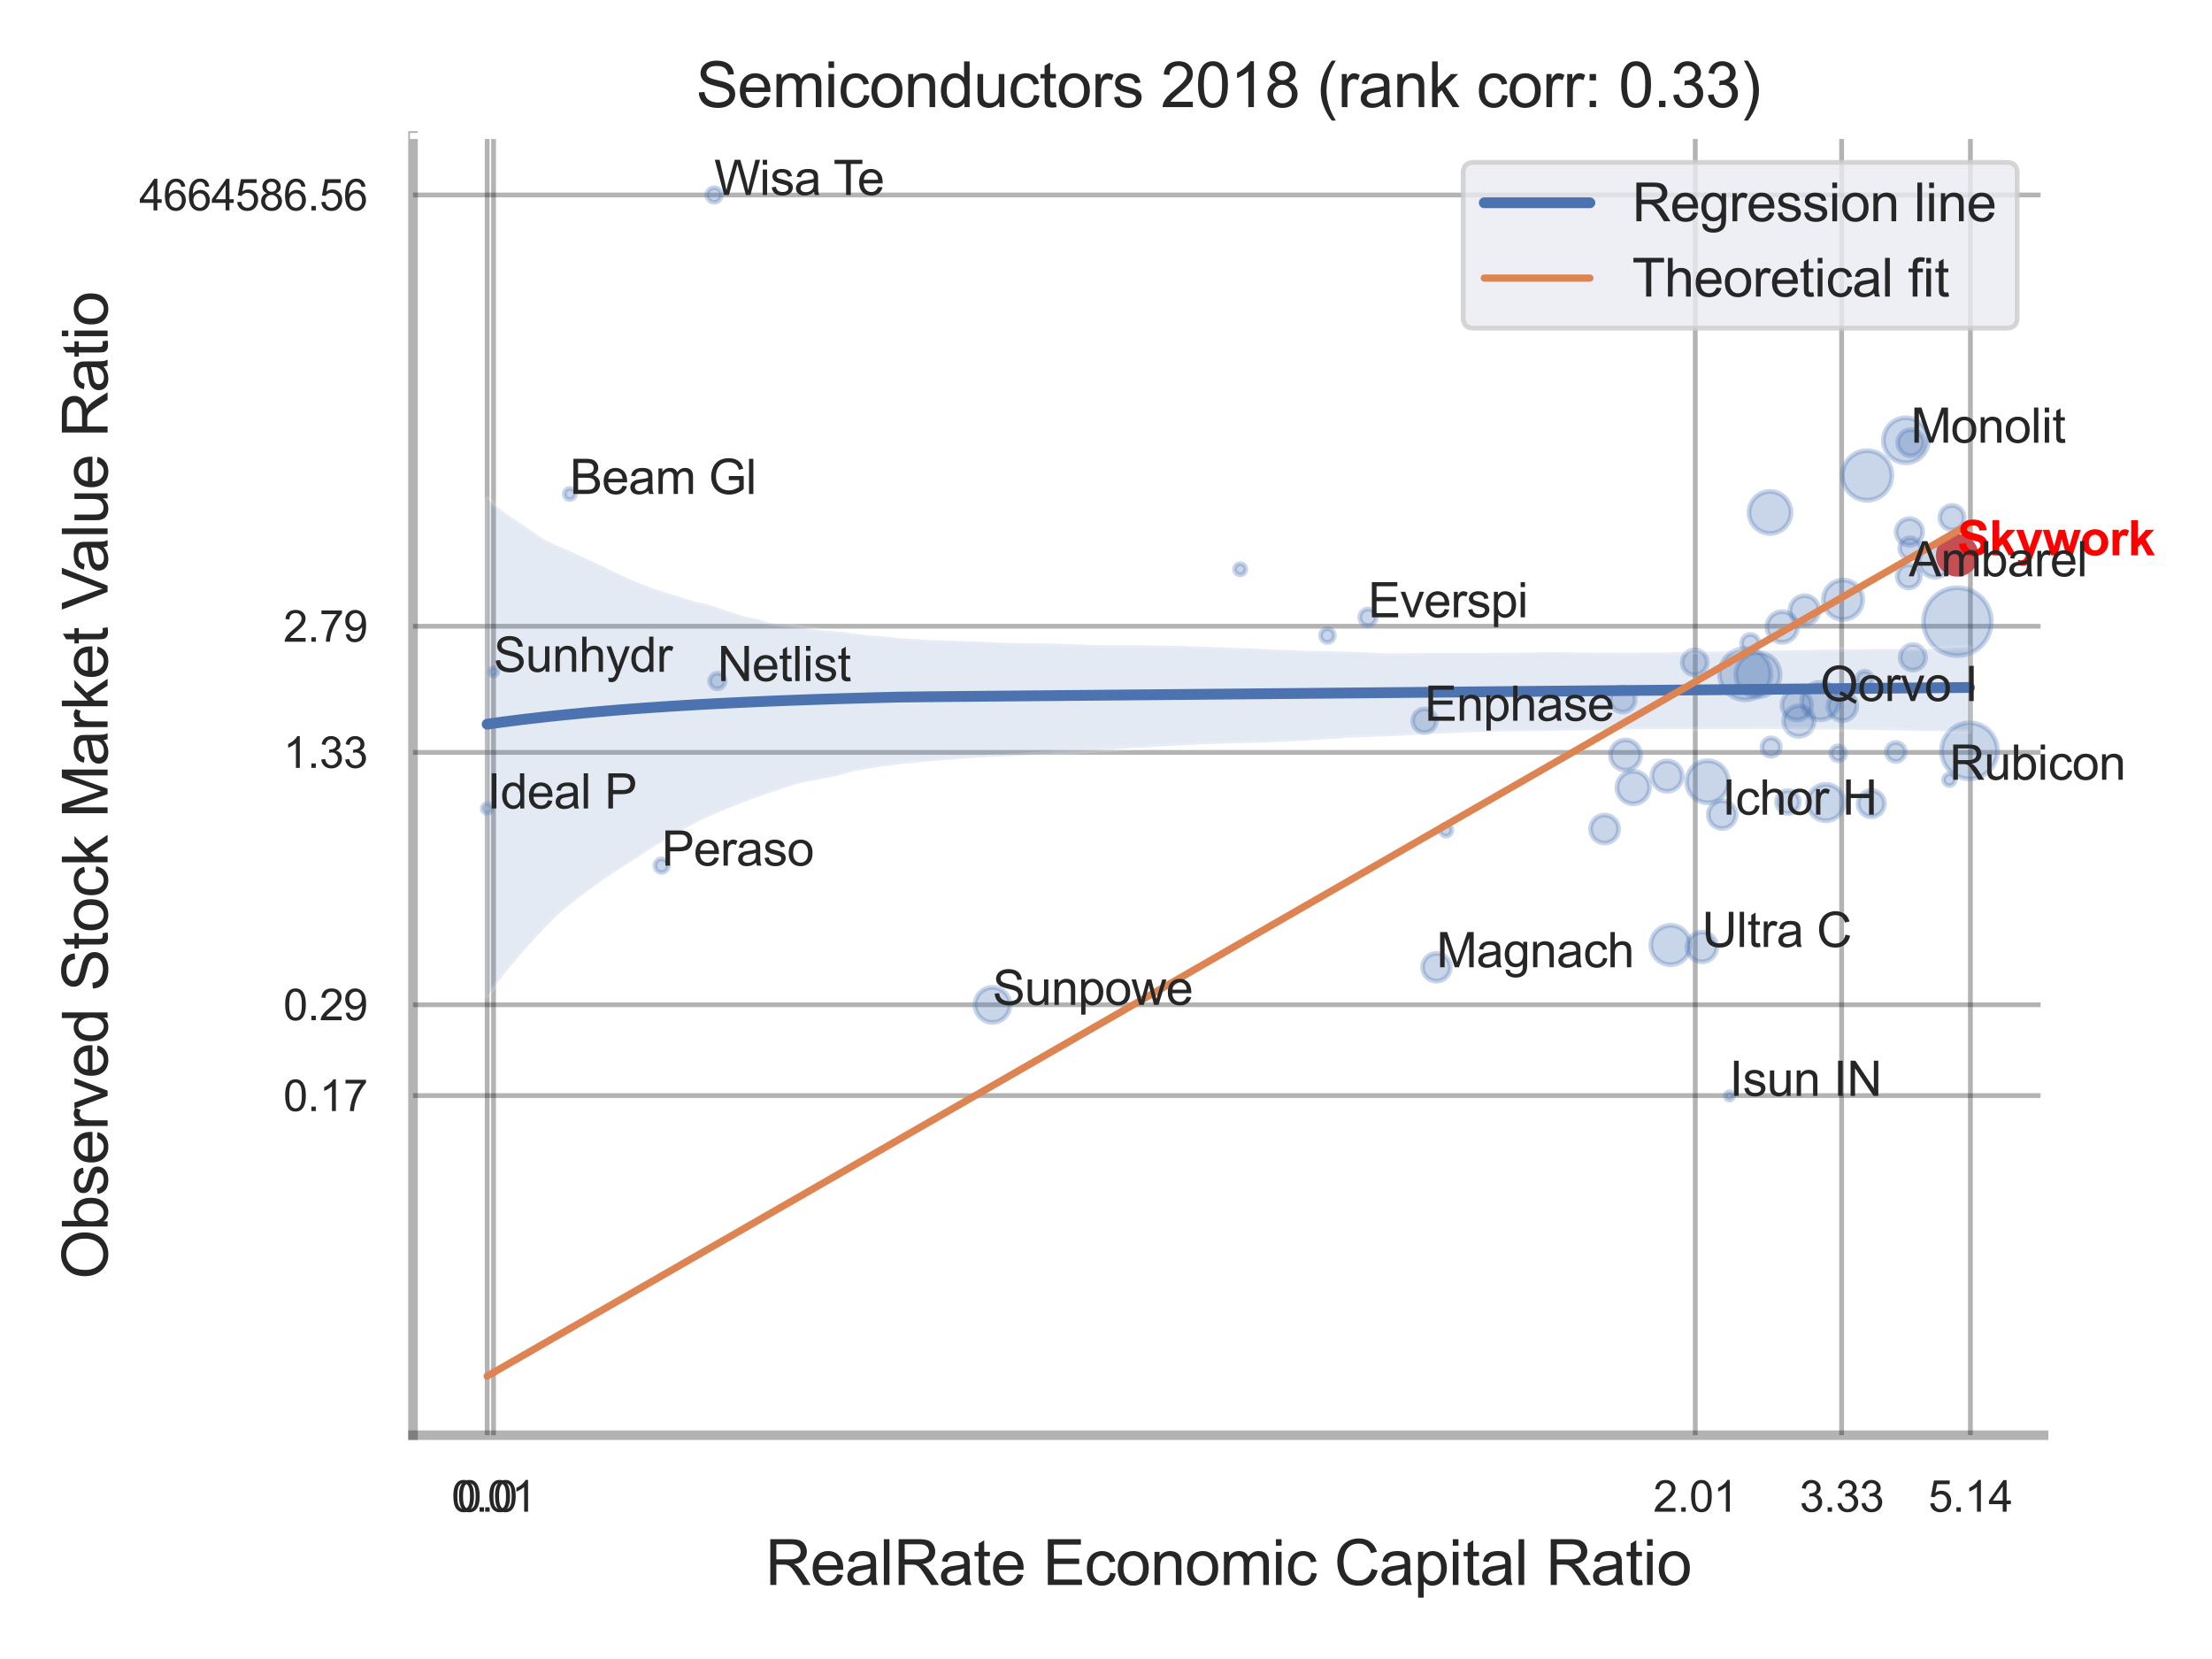 <?xml version="1.0" encoding="utf-8" standalone="no"?>
<!DOCTYPE svg PUBLIC "-//W3C//DTD SVG 1.1//EN"
  "http://www.w3.org/Graphics/SVG/1.1/DTD/svg11.dtd">
<svg xmlns:xlink="http://www.w3.org/1999/xlink" width="460.8pt" height="345.6pt" viewBox="0 0 460.8 345.6" xmlns="http://www.w3.org/2000/svg" version="1.1">
 <defs>
  <style type="text/css">*{stroke-linejoin: round; stroke-linecap: butt}</style>
 </defs>
 <g id="figure_1">
  <g id="patch_1">
   <path d="M 0 345.6 
L 460.8 345.6 
L 460.8 0 
L 0 0 
z
" style="fill: #ffffff"/>
  </g>
  <g id="axes_1">
   <g id="patch_2">
    <path d="M 86.04 298.98 
L 425.716 298.98 
L 425.716 28.32 
L 86.04 28.32 
z
" style="fill: #ffffff"/>
   </g>
   <g id="matplotlib.axis_1">
    <g id="xtick_1">
     <g id="line2d_1">
      <path d="M 101.492 298.98 
L 101.492 28.32 
" clip-path="url(#pa48b7772d0)" style="fill: none; stroke: #000000; stroke-opacity: 0.3; stroke-linecap: round"/>
     </g>
     <g id="text_1">
      <!-- 0.0 -->
      <g style="fill: #262626" transform="translate(95.237 314.922) scale(0.09 -0.09)">
       <defs>
        <path id="ArialMT-30" d="M 266 2259 
Q 266 3072 433 3567 
Q 600 4063 929 4331 
Q 1259 4600 1759 4600 
Q 2128 4600 2406 4451 
Q 2684 4303 2865 4023 
Q 3047 3744 3150 3342 
Q 3253 2941 3253 2259 
Q 3253 1453 3087 958 
Q 2922 463 2592 192 
Q 2263 -78 1759 -78 
Q 1097 -78 719 397 
Q 266 969 266 2259 
z
M 844 2259 
Q 844 1131 1108 757 
Q 1372 384 1759 384 
Q 2147 384 2411 759 
Q 2675 1134 2675 2259 
Q 2675 3391 2411 3762 
Q 2147 4134 1753 4134 
Q 1366 4134 1134 3806 
Q 844 3388 844 2259 
z
" transform="scale(0.016)"/>
        <path id="ArialMT-2e" d="M 581 0 
L 581 641 
L 1222 641 
L 1222 0 
L 581 0 
z
" transform="scale(0.016)"/>
       </defs>
       <use xlink:href="#ArialMT-30"/>
       <use xlink:href="#ArialMT-2e" x="55.615"/>
       <use xlink:href="#ArialMT-30" x="83.398"/>
      </g>
     </g>
    </g>
    <g id="xtick_2">
     <g id="line2d_2">
      <path d="M 102.815 298.98 
L 102.815 28.32 
" clip-path="url(#pa48b7772d0)" style="fill: none; stroke: #000000; stroke-opacity: 0.3; stroke-linecap: round"/>
     </g>
     <g id="text_2">
      <!-- 0.01 -->
      <g style="fill: #262626" transform="translate(94.058 314.922) scale(0.09 -0.09)">
       <defs>
        <path id="ArialMT-31" d="M 2384 0 
L 1822 0 
L 1822 3584 
Q 1619 3391 1289 3197 
Q 959 3003 697 2906 
L 697 3450 
Q 1169 3672 1522 3987 
Q 1875 4303 2022 4600 
L 2384 4600 
L 2384 0 
z
" transform="scale(0.016)"/>
       </defs>
       <use xlink:href="#ArialMT-30"/>
       <use xlink:href="#ArialMT-2e" x="55.615"/>
       <use xlink:href="#ArialMT-30" x="83.398"/>
       <use xlink:href="#ArialMT-31" x="139.014"/>
      </g>
     </g>
    </g>
    <g id="xtick_3">
     <g id="line2d_3">
      <path d="M 353.157 298.98 
L 353.157 28.32 
" clip-path="url(#pa48b7772d0)" style="fill: none; stroke: #000000; stroke-opacity: 0.3; stroke-linecap: round"/>
     </g>
     <g id="text_3">
      <!-- 2.01 -->
      <g style="fill: #262626" transform="translate(344.399 314.922) scale(0.09 -0.09)">
       <defs>
        <path id="ArialMT-32" d="M 3222 541 
L 3222 0 
L 194 0 
Q 188 203 259 391 
Q 375 700 629 1000 
Q 884 1300 1366 1694 
Q 2113 2306 2375 2664 
Q 2638 3022 2638 3341 
Q 2638 3675 2398 3904 
Q 2159 4134 1775 4134 
Q 1369 4134 1125 3890 
Q 881 3647 878 3216 
L 300 3275 
Q 359 3922 746 4261 
Q 1134 4600 1788 4600 
Q 2447 4600 2831 4234 
Q 3216 3869 3216 3328 
Q 3216 3053 3103 2787 
Q 2991 2522 2730 2228 
Q 2469 1934 1863 1422 
Q 1356 997 1212 845 
Q 1069 694 975 541 
L 3222 541 
z
" transform="scale(0.016)"/>
       </defs>
       <use xlink:href="#ArialMT-32"/>
       <use xlink:href="#ArialMT-2e" x="55.615"/>
       <use xlink:href="#ArialMT-30" x="83.398"/>
       <use xlink:href="#ArialMT-31" x="139.014"/>
      </g>
     </g>
    </g>
    <g id="xtick_4">
     <g id="line2d_4">
      <path d="M 383.643 298.98 
L 383.643 28.32 
" clip-path="url(#pa48b7772d0)" style="fill: none; stroke: #000000; stroke-opacity: 0.3; stroke-linecap: round"/>
     </g>
     <g id="text_4">
      <!-- 3.33 -->
      <g style="fill: #262626" transform="translate(374.885 314.922) scale(0.09 -0.09)">
       <defs>
        <path id="ArialMT-33" d="M 269 1209 
L 831 1284 
Q 928 806 1161 595 
Q 1394 384 1728 384 
Q 2125 384 2398 659 
Q 2672 934 2672 1341 
Q 2672 1728 2419 1979 
Q 2166 2231 1775 2231 
Q 1616 2231 1378 2169 
L 1441 2663 
Q 1497 2656 1531 2656 
Q 1891 2656 2178 2843 
Q 2466 3031 2466 3422 
Q 2466 3731 2256 3934 
Q 2047 4138 1716 4138 
Q 1388 4138 1169 3931 
Q 950 3725 888 3313 
L 325 3413 
Q 428 3978 793 4289 
Q 1159 4600 1703 4600 
Q 2078 4600 2393 4439 
Q 2709 4278 2876 4000 
Q 3044 3722 3044 3409 
Q 3044 3113 2884 2869 
Q 2725 2625 2413 2481 
Q 2819 2388 3044 2092 
Q 3269 1797 3269 1353 
Q 3269 753 2831 336 
Q 2394 -81 1725 -81 
Q 1122 -81 723 278 
Q 325 638 269 1209 
z
" transform="scale(0.016)"/>
       </defs>
       <use xlink:href="#ArialMT-33"/>
       <use xlink:href="#ArialMT-2e" x="55.615"/>
       <use xlink:href="#ArialMT-33" x="83.398"/>
       <use xlink:href="#ArialMT-33" x="139.014"/>
      </g>
     </g>
    </g>
    <g id="xtick_5">
     <g id="line2d_5">
      <path d="M 410.47 298.98 
L 410.47 28.32 
" clip-path="url(#pa48b7772d0)" style="fill: none; stroke: #000000; stroke-opacity: 0.3; stroke-linecap: round"/>
     </g>
     <g id="text_5">
      <!-- 5.14 -->
      <g style="fill: #262626" transform="translate(401.713 314.922) scale(0.09 -0.09)">
       <defs>
        <path id="ArialMT-35" d="M 266 1200 
L 856 1250 
Q 922 819 1161 601 
Q 1400 384 1738 384 
Q 2144 384 2425 690 
Q 2706 997 2706 1503 
Q 2706 1984 2436 2262 
Q 2166 2541 1728 2541 
Q 1456 2541 1237 2417 
Q 1019 2294 894 2097 
L 366 2166 
L 809 4519 
L 3088 4519 
L 3088 3981 
L 1259 3981 
L 1013 2750 
Q 1425 3038 1878 3038 
Q 2478 3038 2890 2622 
Q 3303 2206 3303 1553 
Q 3303 931 2941 478 
Q 2500 -78 1738 -78 
Q 1113 -78 717 272 
Q 322 622 266 1200 
z
" transform="scale(0.016)"/>
        <path id="ArialMT-34" d="M 2069 0 
L 2069 1097 
L 81 1097 
L 81 1613 
L 2172 4581 
L 2631 4581 
L 2631 1613 
L 3250 1613 
L 3250 1097 
L 2631 1097 
L 2631 0 
L 2069 0 
z
M 2069 1613 
L 2069 3678 
L 634 1613 
L 2069 1613 
z
" transform="scale(0.016)"/>
       </defs>
       <use xlink:href="#ArialMT-35"/>
       <use xlink:href="#ArialMT-2e" x="55.615"/>
       <use xlink:href="#ArialMT-31" x="83.398"/>
       <use xlink:href="#ArialMT-34" x="139.014"/>
      </g>
     </g>
    </g>
    <g id="xtick_6"/>
    <g id="xtick_7"/>
    <g id="xtick_8"/>
    <g id="text_6">
     <!-- RealRate Economic Capital Ratio -->
     <g style="fill: #262626" transform="translate(159.42 330.174) scale(0.13 -0.13)">
      <defs>
       <path id="ArialMT-52" d="M 503 0 
L 503 4581 
L 2534 4581 
Q 3147 4581 3465 4457 
Q 3784 4334 3975 4021 
Q 4166 3709 4166 3331 
Q 4166 2844 3850 2509 
Q 3534 2175 2875 2084 
Q 3116 1969 3241 1856 
Q 3506 1613 3744 1247 
L 4541 0 
L 3778 0 
L 3172 953 
Q 2906 1366 2734 1584 
Q 2563 1803 2427 1890 
Q 2291 1978 2150 2013 
Q 2047 2034 1813 2034 
L 1109 2034 
L 1109 0 
L 503 0 
z
M 1109 2559 
L 2413 2559 
Q 2828 2559 3062 2645 
Q 3297 2731 3419 2920 
Q 3541 3109 3541 3331 
Q 3541 3656 3305 3865 
Q 3069 4075 2559 4075 
L 1109 4075 
L 1109 2559 
z
" transform="scale(0.016)"/>
       <path id="ArialMT-65" d="M 2694 1069 
L 3275 997 
Q 3138 488 2766 206 
Q 2394 -75 1816 -75 
Q 1088 -75 661 373 
Q 234 822 234 1631 
Q 234 2469 665 2931 
Q 1097 3394 1784 3394 
Q 2450 3394 2872 2941 
Q 3294 2488 3294 1666 
Q 3294 1616 3291 1516 
L 816 1516 
Q 847 969 1125 678 
Q 1403 388 1819 388 
Q 2128 388 2347 550 
Q 2566 713 2694 1069 
z
M 847 1978 
L 2700 1978 
Q 2663 2397 2488 2606 
Q 2219 2931 1791 2931 
Q 1403 2931 1139 2672 
Q 875 2413 847 1978 
z
" transform="scale(0.016)"/>
       <path id="ArialMT-61" d="M 2588 409 
Q 2275 144 1986 34 
Q 1697 -75 1366 -75 
Q 819 -75 525 192 
Q 231 459 231 875 
Q 231 1119 342 1320 
Q 453 1522 633 1644 
Q 813 1766 1038 1828 
Q 1203 1872 1538 1913 
Q 2219 1994 2541 2106 
Q 2544 2222 2544 2253 
Q 2544 2597 2384 2738 
Q 2169 2928 1744 2928 
Q 1347 2928 1158 2789 
Q 969 2650 878 2297 
L 328 2372 
Q 403 2725 575 2942 
Q 747 3159 1072 3276 
Q 1397 3394 1825 3394 
Q 2250 3394 2515 3294 
Q 2781 3194 2906 3042 
Q 3031 2891 3081 2659 
Q 3109 2516 3109 2141 
L 3109 1391 
Q 3109 606 3145 398 
Q 3181 191 3288 0 
L 2700 0 
Q 2613 175 2588 409 
z
M 2541 1666 
Q 2234 1541 1622 1453 
Q 1275 1403 1131 1340 
Q 988 1278 909 1158 
Q 831 1038 831 891 
Q 831 666 1001 516 
Q 1172 366 1500 366 
Q 1825 366 2078 508 
Q 2331 650 2450 897 
Q 2541 1088 2541 1459 
L 2541 1666 
z
" transform="scale(0.016)"/>
       <path id="ArialMT-6c" d="M 409 0 
L 409 4581 
L 972 4581 
L 972 0 
L 409 0 
z
" transform="scale(0.016)"/>
       <path id="ArialMT-74" d="M 1650 503 
L 1731 6 
Q 1494 -44 1306 -44 
Q 1000 -44 831 53 
Q 663 150 594 308 
Q 525 466 525 972 
L 525 2881 
L 113 2881 
L 113 3319 
L 525 3319 
L 525 4141 
L 1084 4478 
L 1084 3319 
L 1650 3319 
L 1650 2881 
L 1084 2881 
L 1084 941 
Q 1084 700 1114 631 
Q 1144 563 1211 522 
Q 1278 481 1403 481 
Q 1497 481 1650 503 
z
" transform="scale(0.016)"/>
       <path id="ArialMT-20" transform="scale(0.016)"/>
       <path id="ArialMT-45" d="M 506 0 
L 506 4581 
L 3819 4581 
L 3819 4041 
L 1113 4041 
L 1113 2638 
L 3647 2638 
L 3647 2100 
L 1113 2100 
L 1113 541 
L 3925 541 
L 3925 0 
L 506 0 
z
" transform="scale(0.016)"/>
       <path id="ArialMT-63" d="M 2588 1216 
L 3141 1144 
Q 3050 572 2676 248 
Q 2303 -75 1759 -75 
Q 1078 -75 664 370 
Q 250 816 250 1647 
Q 250 2184 428 2587 
Q 606 2991 970 3192 
Q 1334 3394 1763 3394 
Q 2303 3394 2647 3120 
Q 2991 2847 3088 2344 
L 2541 2259 
Q 2463 2594 2264 2762 
Q 2066 2931 1784 2931 
Q 1359 2931 1093 2626 
Q 828 2322 828 1663 
Q 828 994 1084 691 
Q 1341 388 1753 388 
Q 2084 388 2306 591 
Q 2528 794 2588 1216 
z
" transform="scale(0.016)"/>
       <path id="ArialMT-6f" d="M 213 1659 
Q 213 2581 725 3025 
Q 1153 3394 1769 3394 
Q 2453 3394 2887 2945 
Q 3322 2497 3322 1706 
Q 3322 1066 3130 698 
Q 2938 331 2570 128 
Q 2203 -75 1769 -75 
Q 1072 -75 642 372 
Q 213 819 213 1659 
z
M 791 1659 
Q 791 1022 1069 705 
Q 1347 388 1769 388 
Q 2188 388 2466 706 
Q 2744 1025 2744 1678 
Q 2744 2294 2464 2611 
Q 2184 2928 1769 2928 
Q 1347 2928 1069 2612 
Q 791 2297 791 1659 
z
" transform="scale(0.016)"/>
       <path id="ArialMT-6e" d="M 422 0 
L 422 3319 
L 928 3319 
L 928 2847 
Q 1294 3394 1984 3394 
Q 2284 3394 2536 3286 
Q 2788 3178 2913 3003 
Q 3038 2828 3088 2588 
Q 3119 2431 3119 2041 
L 3119 0 
L 2556 0 
L 2556 2019 
Q 2556 2363 2490 2533 
Q 2425 2703 2258 2804 
Q 2091 2906 1866 2906 
Q 1506 2906 1245 2678 
Q 984 2450 984 1813 
L 984 0 
L 422 0 
z
" transform="scale(0.016)"/>
       <path id="ArialMT-6d" d="M 422 0 
L 422 3319 
L 925 3319 
L 925 2853 
Q 1081 3097 1340 3245 
Q 1600 3394 1931 3394 
Q 2300 3394 2536 3241 
Q 2772 3088 2869 2813 
Q 3263 3394 3894 3394 
Q 4388 3394 4653 3120 
Q 4919 2847 4919 2278 
L 4919 0 
L 4359 0 
L 4359 2091 
Q 4359 2428 4304 2576 
Q 4250 2725 4106 2815 
Q 3963 2906 3769 2906 
Q 3419 2906 3187 2673 
Q 2956 2441 2956 1928 
L 2956 0 
L 2394 0 
L 2394 2156 
Q 2394 2531 2256 2718 
Q 2119 2906 1806 2906 
Q 1569 2906 1367 2781 
Q 1166 2656 1075 2415 
Q 984 2175 984 1722 
L 984 0 
L 422 0 
z
" transform="scale(0.016)"/>
       <path id="ArialMT-69" d="M 425 3934 
L 425 4581 
L 988 4581 
L 988 3934 
L 425 3934 
z
M 425 0 
L 425 3319 
L 988 3319 
L 988 0 
L 425 0 
z
" transform="scale(0.016)"/>
       <path id="ArialMT-43" d="M 3763 1606 
L 4369 1453 
Q 4178 706 3683 314 
Q 3188 -78 2472 -78 
Q 1731 -78 1267 223 
Q 803 525 561 1097 
Q 319 1669 319 2325 
Q 319 3041 592 3573 
Q 866 4106 1370 4382 
Q 1875 4659 2481 4659 
Q 3169 4659 3637 4309 
Q 4106 3959 4291 3325 
L 3694 3184 
Q 3534 3684 3231 3912 
Q 2928 4141 2469 4141 
Q 1941 4141 1586 3887 
Q 1231 3634 1087 3207 
Q 944 2781 944 2328 
Q 944 1744 1114 1308 
Q 1284 872 1643 656 
Q 2003 441 2422 441 
Q 2931 441 3284 734 
Q 3638 1028 3763 1606 
z
" transform="scale(0.016)"/>
       <path id="ArialMT-70" d="M 422 -1272 
L 422 3319 
L 934 3319 
L 934 2888 
Q 1116 3141 1344 3267 
Q 1572 3394 1897 3394 
Q 2322 3394 2647 3175 
Q 2972 2956 3137 2557 
Q 3303 2159 3303 1684 
Q 3303 1175 3120 767 
Q 2938 359 2589 142 
Q 2241 -75 1856 -75 
Q 1575 -75 1351 44 
Q 1128 163 984 344 
L 984 -1272 
L 422 -1272 
z
M 931 1641 
Q 931 1000 1190 694 
Q 1450 388 1819 388 
Q 2194 388 2461 705 
Q 2728 1022 2728 1688 
Q 2728 2322 2467 2637 
Q 2206 2953 1844 2953 
Q 1484 2953 1207 2617 
Q 931 2281 931 1641 
z
" transform="scale(0.016)"/>
      </defs>
      <use xlink:href="#ArialMT-52"/>
      <use xlink:href="#ArialMT-65" x="72.217"/>
      <use xlink:href="#ArialMT-61" x="127.832"/>
      <use xlink:href="#ArialMT-6c" x="183.447"/>
      <use xlink:href="#ArialMT-52" x="205.664"/>
      <use xlink:href="#ArialMT-61" x="277.881"/>
      <use xlink:href="#ArialMT-74" x="333.496"/>
      <use xlink:href="#ArialMT-65" x="361.279"/>
      <use xlink:href="#ArialMT-20" x="416.895"/>
      <use xlink:href="#ArialMT-45" x="444.678"/>
      <use xlink:href="#ArialMT-63" x="511.377"/>
      <use xlink:href="#ArialMT-6f" x="561.377"/>
      <use xlink:href="#ArialMT-6e" x="616.992"/>
      <use xlink:href="#ArialMT-6f" x="672.607"/>
      <use xlink:href="#ArialMT-6d" x="728.223"/>
      <use xlink:href="#ArialMT-69" x="811.523"/>
      <use xlink:href="#ArialMT-63" x="833.74"/>
      <use xlink:href="#ArialMT-20" x="883.74"/>
      <use xlink:href="#ArialMT-43" x="911.523"/>
      <use xlink:href="#ArialMT-61" x="983.74"/>
      <use xlink:href="#ArialMT-70" x="1039.355"/>
      <use xlink:href="#ArialMT-69" x="1094.971"/>
      <use xlink:href="#ArialMT-74" x="1117.188"/>
      <use xlink:href="#ArialMT-61" x="1144.971"/>
      <use xlink:href="#ArialMT-6c" x="1200.586"/>
      <use xlink:href="#ArialMT-20" x="1222.803"/>
      <use xlink:href="#ArialMT-52" x="1250.586"/>
      <use xlink:href="#ArialMT-61" x="1322.803"/>
      <use xlink:href="#ArialMT-74" x="1378.418"/>
      <use xlink:href="#ArialMT-69" x="1406.201"/>
      <use xlink:href="#ArialMT-6f" x="1428.418"/>
     </g>
    </g>
   </g>
   <g id="matplotlib.axis_2">
    <g id="ytick_1">
     <g id="line2d_6">
      <path d="M 86.04 228.231 
L 425.716 228.231 
" clip-path="url(#pa48b7772d0)" style="fill: none; stroke: #000000; stroke-opacity: 0.3; stroke-linecap: round"/>
     </g>
     <g id="text_7">
      <!-- 0.17 -->
      <g style="fill: #262626" transform="translate(59.025 231.452) scale(0.09 -0.09)">
       <defs>
        <path id="ArialMT-37" d="M 303 3981 
L 303 4522 
L 3269 4522 
L 3269 4084 
Q 2831 3619 2401 2847 
Q 1972 2075 1738 1259 
Q 1569 684 1522 0 
L 944 0 
Q 953 541 1156 1306 
Q 1359 2072 1739 2783 
Q 2119 3494 2547 3981 
L 303 3981 
z
" transform="scale(0.016)"/>
       </defs>
       <use xlink:href="#ArialMT-30"/>
       <use xlink:href="#ArialMT-2e" x="55.615"/>
       <use xlink:href="#ArialMT-31" x="83.398"/>
       <use xlink:href="#ArialMT-37" x="139.014"/>
      </g>
     </g>
    </g>
    <g id="ytick_2">
     <g id="line2d_7">
      <path d="M 86.04 209.307 
L 425.716 209.307 
" clip-path="url(#pa48b7772d0)" style="fill: none; stroke: #000000; stroke-opacity: 0.3; stroke-linecap: round"/>
     </g>
     <g id="text_8">
      <!-- 0.29 -->
      <g style="fill: #262626" transform="translate(59.025 212.528) scale(0.09 -0.09)">
       <defs>
        <path id="ArialMT-39" d="M 350 1059 
L 891 1109 
Q 959 728 1153 556 
Q 1347 384 1650 384 
Q 1909 384 2104 503 
Q 2300 622 2425 820 
Q 2550 1019 2634 1356 
Q 2719 1694 2719 2044 
Q 2719 2081 2716 2156 
Q 2547 1888 2255 1720 
Q 1963 1553 1622 1553 
Q 1053 1553 659 1965 
Q 266 2378 266 3053 
Q 266 3750 677 4175 
Q 1088 4600 1706 4600 
Q 2153 4600 2523 4359 
Q 2894 4119 3086 3673 
Q 3278 3228 3278 2384 
Q 3278 1506 3087 986 
Q 2897 466 2520 194 
Q 2144 -78 1638 -78 
Q 1100 -78 759 220 
Q 419 519 350 1059 
z
M 2653 3081 
Q 2653 3566 2395 3850 
Q 2138 4134 1775 4134 
Q 1400 4134 1122 3828 
Q 844 3522 844 3034 
Q 844 2597 1108 2323 
Q 1372 2050 1759 2050 
Q 2150 2050 2401 2323 
Q 2653 2597 2653 3081 
z
" transform="scale(0.016)"/>
       </defs>
       <use xlink:href="#ArialMT-30"/>
       <use xlink:href="#ArialMT-2e" x="55.615"/>
       <use xlink:href="#ArialMT-32" x="83.398"/>
       <use xlink:href="#ArialMT-39" x="139.014"/>
      </g>
     </g>
    </g>
    <g id="ytick_3">
     <g id="line2d_8">
      <path d="M 86.04 156.74 
L 425.716 156.74 
" clip-path="url(#pa48b7772d0)" style="fill: none; stroke: #000000; stroke-opacity: 0.3; stroke-linecap: round"/>
     </g>
     <g id="text_9">
      <!-- 1.33 -->
      <g style="fill: #262626" transform="translate(59.025 159.961) scale(0.09 -0.09)">
       <use xlink:href="#ArialMT-31"/>
       <use xlink:href="#ArialMT-2e" x="55.615"/>
       <use xlink:href="#ArialMT-33" x="83.398"/>
       <use xlink:href="#ArialMT-33" x="139.014"/>
      </g>
     </g>
    </g>
    <g id="ytick_4">
     <g id="line2d_9">
      <path d="M 86.04 130.457 
L 425.716 130.457 
" clip-path="url(#pa48b7772d0)" style="fill: none; stroke: #000000; stroke-opacity: 0.3; stroke-linecap: round"/>
     </g>
     <g id="text_10">
      <!-- 2.79 -->
      <g style="fill: #262626" transform="translate(59.025 133.678) scale(0.09 -0.09)">
       <use xlink:href="#ArialMT-32"/>
       <use xlink:href="#ArialMT-2e" x="55.615"/>
       <use xlink:href="#ArialMT-37" x="83.398"/>
       <use xlink:href="#ArialMT-39" x="139.014"/>
      </g>
     </g>
    </g>
    <g id="ytick_5">
     <g id="line2d_10">
      <path d="M 86.04 40.615 
L 425.716 40.615 
" clip-path="url(#pa48b7772d0)" style="fill: none; stroke: #000000; stroke-opacity: 0.3; stroke-linecap: round"/>
     </g>
     <g id="text_11">
      <!-- 4664586.56 -->
      <g style="fill: #262626" transform="translate(28.996 43.836) scale(0.09 -0.09)">
       <defs>
        <path id="ArialMT-36" d="M 3184 3459 
L 2625 3416 
Q 2550 3747 2413 3897 
Q 2184 4138 1850 4138 
Q 1581 4138 1378 3988 
Q 1113 3794 959 3422 
Q 806 3050 800 2363 
Q 1003 2672 1297 2822 
Q 1591 2972 1913 2972 
Q 2475 2972 2870 2558 
Q 3266 2144 3266 1488 
Q 3266 1056 3080 686 
Q 2894 316 2569 119 
Q 2244 -78 1831 -78 
Q 1128 -78 684 439 
Q 241 956 241 2144 
Q 241 3472 731 4075 
Q 1159 4600 1884 4600 
Q 2425 4600 2770 4297 
Q 3116 3994 3184 3459 
z
M 888 1484 
Q 888 1194 1011 928 
Q 1134 663 1356 523 
Q 1578 384 1822 384 
Q 2178 384 2434 671 
Q 2691 959 2691 1453 
Q 2691 1928 2437 2201 
Q 2184 2475 1800 2475 
Q 1419 2475 1153 2201 
Q 888 1928 888 1484 
z
" transform="scale(0.016)"/>
        <path id="ArialMT-38" d="M 1131 2484 
Q 781 2613 612 2850 
Q 444 3088 444 3419 
Q 444 3919 803 4259 
Q 1163 4600 1759 4600 
Q 2359 4600 2725 4251 
Q 3091 3903 3091 3403 
Q 3091 3084 2923 2848 
Q 2756 2613 2416 2484 
Q 2838 2347 3058 2040 
Q 3278 1734 3278 1309 
Q 3278 722 2862 322 
Q 2447 -78 1769 -78 
Q 1091 -78 675 323 
Q 259 725 259 1325 
Q 259 1772 486 2073 
Q 713 2375 1131 2484 
z
M 1019 3438 
Q 1019 3113 1228 2906 
Q 1438 2700 1772 2700 
Q 2097 2700 2305 2904 
Q 2513 3109 2513 3406 
Q 2513 3716 2298 3927 
Q 2084 4138 1766 4138 
Q 1444 4138 1231 3931 
Q 1019 3725 1019 3438 
z
M 838 1322 
Q 838 1081 952 856 
Q 1066 631 1291 507 
Q 1516 384 1775 384 
Q 2178 384 2440 643 
Q 2703 903 2703 1303 
Q 2703 1709 2433 1975 
Q 2163 2241 1756 2241 
Q 1359 2241 1098 1978 
Q 838 1716 838 1322 
z
" transform="scale(0.016)"/>
       </defs>
       <use xlink:href="#ArialMT-34"/>
       <use xlink:href="#ArialMT-36" x="55.615"/>
       <use xlink:href="#ArialMT-36" x="111.23"/>
       <use xlink:href="#ArialMT-34" x="166.846"/>
       <use xlink:href="#ArialMT-35" x="222.461"/>
       <use xlink:href="#ArialMT-38" x="278.076"/>
       <use xlink:href="#ArialMT-36" x="333.691"/>
       <use xlink:href="#ArialMT-2e" x="389.307"/>
       <use xlink:href="#ArialMT-35" x="417.09"/>
       <use xlink:href="#ArialMT-36" x="472.705"/>
      </g>
     </g>
    </g>
    <g id="ytick_6"/>
    <g id="ytick_7"/>
    <g id="ytick_8"/>
    <g id="ytick_9"/>
    <g id="ytick_10"/>
    <g id="text_12">
     <!-- Observed Stock Market Value Ratio -->
     <g style="fill: #262626" transform="translate(22.412 266.489) rotate(-90) scale(0.13 -0.13)">
      <defs>
       <path id="ArialMT-4f" d="M 309 2231 
Q 309 3372 921 4017 
Q 1534 4663 2503 4663 
Q 3138 4663 3647 4359 
Q 4156 4056 4423 3514 
Q 4691 2972 4691 2284 
Q 4691 1588 4409 1038 
Q 4128 488 3612 205 
Q 3097 -78 2500 -78 
Q 1853 -78 1343 234 
Q 834 547 571 1087 
Q 309 1628 309 2231 
z
M 934 2222 
Q 934 1394 1379 917 
Q 1825 441 2497 441 
Q 3181 441 3623 922 
Q 4066 1403 4066 2288 
Q 4066 2847 3877 3264 
Q 3688 3681 3323 3911 
Q 2959 4141 2506 4141 
Q 1863 4141 1398 3698 
Q 934 3256 934 2222 
z
" transform="scale(0.016)"/>
       <path id="ArialMT-62" d="M 941 0 
L 419 0 
L 419 4581 
L 981 4581 
L 981 2947 
Q 1338 3394 1891 3394 
Q 2197 3394 2470 3270 
Q 2744 3147 2920 2923 
Q 3097 2700 3197 2384 
Q 3297 2069 3297 1709 
Q 3297 856 2875 390 
Q 2453 -75 1863 -75 
Q 1275 -75 941 416 
L 941 0 
z
M 934 1684 
Q 934 1088 1097 822 
Q 1363 388 1816 388 
Q 2184 388 2453 708 
Q 2722 1028 2722 1663 
Q 2722 2313 2464 2622 
Q 2206 2931 1841 2931 
Q 1472 2931 1203 2611 
Q 934 2291 934 1684 
z
" transform="scale(0.016)"/>
       <path id="ArialMT-73" d="M 197 991 
L 753 1078 
Q 800 744 1014 566 
Q 1228 388 1613 388 
Q 2000 388 2187 545 
Q 2375 703 2375 916 
Q 2375 1106 2209 1216 
Q 2094 1291 1634 1406 
Q 1016 1563 777 1677 
Q 538 1791 414 1992 
Q 291 2194 291 2438 
Q 291 2659 392 2848 
Q 494 3038 669 3163 
Q 800 3259 1026 3326 
Q 1253 3394 1513 3394 
Q 1903 3394 2198 3281 
Q 2494 3169 2634 2976 
Q 2775 2784 2828 2463 
L 2278 2388 
Q 2241 2644 2061 2787 
Q 1881 2931 1553 2931 
Q 1166 2931 1000 2803 
Q 834 2675 834 2503 
Q 834 2394 903 2306 
Q 972 2216 1119 2156 
Q 1203 2125 1616 2013 
Q 2213 1853 2448 1751 
Q 2684 1650 2818 1456 
Q 2953 1263 2953 975 
Q 2953 694 2789 445 
Q 2625 197 2315 61 
Q 2006 -75 1616 -75 
Q 969 -75 630 194 
Q 291 463 197 991 
z
" transform="scale(0.016)"/>
       <path id="ArialMT-72" d="M 416 0 
L 416 3319 
L 922 3319 
L 922 2816 
Q 1116 3169 1280 3281 
Q 1444 3394 1641 3394 
Q 1925 3394 2219 3213 
L 2025 2691 
Q 1819 2813 1613 2813 
Q 1428 2813 1281 2702 
Q 1134 2591 1072 2394 
Q 978 2094 978 1738 
L 978 0 
L 416 0 
z
" transform="scale(0.016)"/>
       <path id="ArialMT-76" d="M 1344 0 
L 81 3319 
L 675 3319 
L 1388 1331 
Q 1503 1009 1600 663 
Q 1675 925 1809 1294 
L 2547 3319 
L 3125 3319 
L 1869 0 
L 1344 0 
z
" transform="scale(0.016)"/>
       <path id="ArialMT-64" d="M 2575 0 
L 2575 419 
Q 2259 -75 1647 -75 
Q 1250 -75 917 144 
Q 584 363 401 755 
Q 219 1147 219 1656 
Q 219 2153 384 2558 
Q 550 2963 881 3178 
Q 1213 3394 1622 3394 
Q 1922 3394 2156 3267 
Q 2391 3141 2538 2938 
L 2538 4581 
L 3097 4581 
L 3097 0 
L 2575 0 
z
M 797 1656 
Q 797 1019 1065 703 
Q 1334 388 1700 388 
Q 2069 388 2326 689 
Q 2584 991 2584 1609 
Q 2584 2291 2321 2609 
Q 2059 2928 1675 2928 
Q 1300 2928 1048 2622 
Q 797 2316 797 1656 
z
" transform="scale(0.016)"/>
       <path id="ArialMT-53" d="M 288 1472 
L 859 1522 
Q 900 1178 1048 958 
Q 1197 738 1509 602 
Q 1822 466 2213 466 
Q 2559 466 2825 569 
Q 3091 672 3220 851 
Q 3350 1031 3350 1244 
Q 3350 1459 3225 1620 
Q 3100 1781 2813 1891 
Q 2628 1963 1997 2114 
Q 1366 2266 1113 2400 
Q 784 2572 623 2826 
Q 463 3081 463 3397 
Q 463 3744 659 4045 
Q 856 4347 1234 4503 
Q 1613 4659 2075 4659 
Q 2584 4659 2973 4495 
Q 3363 4331 3572 4012 
Q 3781 3694 3797 3291 
L 3216 3247 
Q 3169 3681 2898 3903 
Q 2628 4125 2100 4125 
Q 1550 4125 1298 3923 
Q 1047 3722 1047 3438 
Q 1047 3191 1225 3031 
Q 1400 2872 2139 2705 
Q 2878 2538 3153 2413 
Q 3553 2228 3743 1945 
Q 3934 1663 3934 1294 
Q 3934 928 3725 604 
Q 3516 281 3123 101 
Q 2731 -78 2241 -78 
Q 1619 -78 1198 103 
Q 778 284 539 648 
Q 300 1013 288 1472 
z
" transform="scale(0.016)"/>
       <path id="ArialMT-6b" d="M 425 0 
L 425 4581 
L 988 4581 
L 988 1969 
L 2319 3319 
L 3047 3319 
L 1778 2088 
L 3175 0 
L 2481 0 
L 1384 1697 
L 988 1316 
L 988 0 
L 425 0 
z
" transform="scale(0.016)"/>
       <path id="ArialMT-4d" d="M 475 0 
L 475 4581 
L 1388 4581 
L 2472 1338 
Q 2622 884 2691 659 
Q 2769 909 2934 1394 
L 4031 4581 
L 4847 4581 
L 4847 0 
L 4263 0 
L 4263 3834 
L 2931 0 
L 2384 0 
L 1059 3900 
L 1059 0 
L 475 0 
z
" transform="scale(0.016)"/>
       <path id="ArialMT-56" d="M 1803 0 
L 28 4581 
L 684 4581 
L 1875 1253 
Q 2019 853 2116 503 
Q 2222 878 2363 1253 
L 3600 4581 
L 4219 4581 
L 2425 0 
L 1803 0 
z
" transform="scale(0.016)"/>
       <path id="ArialMT-75" d="M 2597 0 
L 2597 488 
Q 2209 -75 1544 -75 
Q 1250 -75 995 37 
Q 741 150 617 320 
Q 494 491 444 738 
Q 409 903 409 1263 
L 409 3319 
L 972 3319 
L 972 1478 
Q 972 1038 1006 884 
Q 1059 663 1231 536 
Q 1403 409 1656 409 
Q 1909 409 2131 539 
Q 2353 669 2445 892 
Q 2538 1116 2538 1541 
L 2538 3319 
L 3100 3319 
L 3100 0 
L 2597 0 
z
" transform="scale(0.016)"/>
      </defs>
      <use xlink:href="#ArialMT-4f"/>
      <use xlink:href="#ArialMT-62" x="77.783"/>
      <use xlink:href="#ArialMT-73" x="133.398"/>
      <use xlink:href="#ArialMT-65" x="183.398"/>
      <use xlink:href="#ArialMT-72" x="239.014"/>
      <use xlink:href="#ArialMT-76" x="272.314"/>
      <use xlink:href="#ArialMT-65" x="322.314"/>
      <use xlink:href="#ArialMT-64" x="377.93"/>
      <use xlink:href="#ArialMT-20" x="433.545"/>
      <use xlink:href="#ArialMT-53" x="461.328"/>
      <use xlink:href="#ArialMT-74" x="528.027"/>
      <use xlink:href="#ArialMT-6f" x="555.811"/>
      <use xlink:href="#ArialMT-63" x="611.426"/>
      <use xlink:href="#ArialMT-6b" x="661.426"/>
      <use xlink:href="#ArialMT-20" x="711.426"/>
      <use xlink:href="#ArialMT-4d" x="739.209"/>
      <use xlink:href="#ArialMT-61" x="822.51"/>
      <use xlink:href="#ArialMT-72" x="878.125"/>
      <use xlink:href="#ArialMT-6b" x="911.426"/>
      <use xlink:href="#ArialMT-65" x="961.426"/>
      <use xlink:href="#ArialMT-74" x="1017.041"/>
      <use xlink:href="#ArialMT-20" x="1044.824"/>
      <use xlink:href="#ArialMT-56" x="1072.607"/>
      <use xlink:href="#ArialMT-61" x="1131.932"/>
      <use xlink:href="#ArialMT-6c" x="1187.547"/>
      <use xlink:href="#ArialMT-75" x="1209.764"/>
      <use xlink:href="#ArialMT-65" x="1265.379"/>
      <use xlink:href="#ArialMT-20" x="1320.994"/>
      <use xlink:href="#ArialMT-52" x="1348.777"/>
      <use xlink:href="#ArialMT-61" x="1420.994"/>
      <use xlink:href="#ArialMT-74" x="1476.609"/>
      <use xlink:href="#ArialMT-69" x="1504.393"/>
      <use xlink:href="#ArialMT-6f" x="1526.609"/>
     </g>
    </g>
   </g>
   <g id="PathCollection_1">
    <path d="M 368.727 111.125 
C 369.886 111.125 370.999 110.664 371.819 109.844 
C 372.639 109.024 373.099 107.912 373.099 106.752 
C 373.099 105.592 372.639 104.48 371.819 103.66 
C 370.999 102.84 369.886 102.379 368.727 102.379 
C 367.567 102.379 366.454 102.84 365.634 103.66 
C 364.814 104.48 364.354 105.592 364.354 106.752 
C 364.354 107.912 364.814 109.024 365.634 109.844 
C 366.454 110.664 367.567 111.125 368.727 111.125 
z
" clip-path="url(#pa48b7772d0)" style="fill: #4c72b0; fill-opacity: 0.3; stroke: #4c72b0; stroke-opacity: 0.3"/>
    <path d="M 407.724 119.606 
C 408.764 119.606 409.761 119.193 410.496 118.458 
C 411.231 117.723 411.644 116.726 411.644 115.686 
C 411.644 114.647 411.231 113.649 410.496 112.914 
C 409.761 112.179 408.764 111.766 407.724 111.766 
C 406.684 111.766 405.687 112.179 404.952 112.914 
C 404.217 113.649 403.804 114.647 403.804 115.686 
C 403.804 116.726 404.217 117.723 404.952 118.458 
C 405.687 119.193 406.684 119.606 407.724 119.606 
z
" clip-path="url(#pa48b7772d0)" style="fill: #4c72b0; fill-opacity: 0.3; stroke: #4c72b0; stroke-opacity: 0.3"/>
    <path d="M 366.211 145.163 
C 367.435 145.163 368.608 144.677 369.473 143.812 
C 370.338 142.947 370.824 141.774 370.824 140.55 
C 370.824 139.327 370.338 138.153 369.473 137.288 
C 368.608 136.423 367.435 135.937 366.211 135.937 
C 364.988 135.937 363.815 136.423 362.95 137.288 
C 362.085 138.153 361.599 139.327 361.599 140.55 
C 361.599 141.774 362.085 142.947 362.95 143.812 
C 363.815 144.677 364.988 145.163 366.211 145.163 
z
" clip-path="url(#pa48b7772d0)" style="fill: #4c72b0; fill-opacity: 0.3; stroke: #4c72b0; stroke-opacity: 0.3"/>
    <path d="M 363.541 145.787 
C 364.958 145.787 366.317 145.224 367.319 144.223 
C 368.321 143.221 368.884 141.862 368.884 140.445 
C 368.884 139.028 368.321 137.669 367.319 136.667 
C 366.317 135.665 364.958 135.102 363.541 135.102 
C 362.124 135.102 360.765 135.665 359.763 136.667 
C 358.761 137.669 358.198 139.028 358.198 140.445 
C 358.198 141.862 358.761 143.221 359.763 144.223 
C 360.765 145.224 362.124 145.787 363.541 145.787 
z
" clip-path="url(#pa48b7772d0)" style="fill: #4c72b0; fill-opacity: 0.3; stroke: #4c72b0; stroke-opacity: 0.3"/>
    <path d="M 374.733 153.395 
C 375.575 153.395 376.382 153.061 376.977 152.466 
C 377.572 151.871 377.907 151.063 377.907 150.222 
C 377.907 149.38 377.572 148.573 376.977 147.978 
C 376.382 147.383 375.575 147.048 374.733 147.048 
C 373.892 147.048 373.085 147.383 372.49 147.978 
C 371.894 148.573 371.56 149.38 371.56 150.222 
C 371.56 151.063 371.894 151.871 372.49 152.466 
C 373.085 153.061 373.892 153.395 374.733 153.395 
z
" clip-path="url(#pa48b7772d0)" style="fill: #4c72b0; fill-opacity: 0.3; stroke: #4c72b0; stroke-opacity: 0.3"/>
    <path d="M 407.765 136.572 
C 409.641 136.572 411.439 135.827 412.765 134.501 
C 414.091 133.175 414.837 131.377 414.837 129.501 
C 414.837 127.626 414.091 125.827 412.765 124.501 
C 411.439 123.175 409.641 122.43 407.765 122.43 
C 405.89 122.43 404.091 123.175 402.765 124.501 
C 401.439 125.827 400.694 127.626 400.694 129.501 
C 400.694 131.377 401.439 133.175 402.765 134.501 
C 404.091 135.827 405.89 136.572 407.765 136.572 
z
" clip-path="url(#pa48b7772d0)" style="fill: #4c72b0; fill-opacity: 0.3; stroke: #4c72b0; stroke-opacity: 0.3"/>
    <path d="M 383.813 150.095 
C 384.606 150.095 385.366 149.78 385.927 149.219 
C 386.487 148.659 386.802 147.898 386.802 147.105 
C 386.802 146.312 386.487 145.552 385.927 144.991 
C 385.366 144.431 384.606 144.116 383.813 144.116 
C 383.02 144.116 382.259 144.431 381.699 144.991 
C 381.138 145.552 380.823 146.312 380.823 147.105 
C 380.823 147.898 381.138 148.659 381.699 149.219 
C 382.259 149.78 383.02 150.095 383.813 150.095 
z
" clip-path="url(#pa48b7772d0)" style="fill: #4c72b0; fill-opacity: 0.3; stroke: #4c72b0; stroke-opacity: 0.3"/>
    <path d="M 397.772 113.576 
C 398.506 113.576 399.21 113.284 399.729 112.765 
C 400.248 112.246 400.539 111.542 400.539 110.808 
C 400.539 110.074 400.248 109.37 399.729 108.851 
C 399.21 108.332 398.506 108.04 397.772 108.04 
C 397.038 108.04 396.333 108.332 395.814 108.851 
C 395.295 109.37 395.004 110.074 395.004 110.808 
C 395.004 111.542 395.295 112.246 395.814 112.765 
C 396.333 113.284 397.038 113.576 397.772 113.576 
z
" clip-path="url(#pa48b7772d0)" style="fill: #4c72b0; fill-opacity: 0.3; stroke: #4c72b0; stroke-opacity: 0.3"/>
    <path d="M 388.956 104.208 
C 390.325 104.208 391.638 103.664 392.606 102.696 
C 393.574 101.728 394.118 100.415 394.118 99.046 
C 394.118 97.677 393.574 96.364 392.606 95.396 
C 391.638 94.428 390.325 93.884 388.956 93.884 
C 387.587 93.884 386.274 94.428 385.306 95.396 
C 384.338 96.364 383.795 97.677 383.795 99.046 
C 383.795 100.415 384.338 101.728 385.306 102.696 
C 386.274 103.664 387.587 104.208 388.956 104.208 
z
" clip-path="url(#pa48b7772d0)" style="fill: #4c72b0; fill-opacity: 0.3; stroke: #4c72b0; stroke-opacity: 0.3"/>
    <path d="M 410.276 162.248 
C 411.824 162.248 413.308 161.633 414.402 160.539 
C 415.497 159.445 416.111 157.96 416.111 156.413 
C 416.111 154.865 415.497 153.381 414.402 152.287 
C 413.308 151.192 411.824 150.578 410.276 150.578 
C 408.729 150.578 407.244 151.192 406.15 152.287 
C 405.056 153.381 404.441 154.865 404.441 156.413 
C 404.441 157.96 405.056 159.445 406.15 160.539 
C 407.244 161.633 408.729 162.248 410.276 162.248 
z
" clip-path="url(#pa48b7772d0)" style="fill: #4c72b0; fill-opacity: 0.3; stroke: #4c72b0; stroke-opacity: 0.3"/>
    <path d="M 368.953 157.557 
C 369.462 157.557 369.95 157.355 370.31 156.995 
C 370.67 156.635 370.872 156.147 370.872 155.639 
C 370.872 155.13 370.67 154.642 370.31 154.282 
C 369.95 153.922 369.462 153.72 368.953 153.72 
C 368.445 153.72 367.957 153.922 367.597 154.282 
C 367.237 154.642 367.035 155.13 367.035 155.639 
C 367.035 156.147 367.237 156.635 367.597 156.995 
C 367.957 157.355 368.445 157.557 368.953 157.557 
z
" clip-path="url(#pa48b7772d0)" style="fill: #4c72b0; fill-opacity: 0.3; stroke: #4c72b0; stroke-opacity: 0.3"/>
    <path d="M 389.834 170.159 
C 390.561 170.159 391.259 169.87 391.774 169.355 
C 392.289 168.84 392.578 168.142 392.578 167.415 
C 392.578 166.687 392.289 165.989 391.774 165.474 
C 391.259 164.96 390.561 164.671 389.834 164.671 
C 389.106 164.671 388.408 164.96 387.893 165.474 
C 387.379 165.989 387.09 166.687 387.09 167.415 
C 387.09 168.142 387.379 168.84 387.893 169.355 
C 388.408 169.87 389.106 170.159 389.834 170.159 
z
" clip-path="url(#pa48b7772d0)" style="fill: #4c72b0; fill-opacity: 0.3; stroke: #4c72b0; stroke-opacity: 0.3"/>
    <path d="M 340.237 167.439 
C 341.134 167.439 341.995 167.082 342.63 166.448 
C 343.265 165.813 343.621 164.952 343.621 164.055 
C 343.621 163.157 343.265 162.296 342.63 161.662 
C 341.995 161.027 341.134 160.67 340.237 160.67 
C 339.339 160.67 338.479 161.027 337.844 161.662 
C 337.209 162.296 336.853 163.157 336.853 164.055 
C 336.853 164.952 337.209 165.813 337.844 166.448 
C 338.479 167.082 339.339 167.439 340.237 167.439 
z
" clip-path="url(#pa48b7772d0)" style="fill: #4c72b0; fill-opacity: 0.3; stroke: #4c72b0; stroke-opacity: 0.3"/>
    <path d="M 383.936 129.039 
C 385.023 129.039 386.066 128.607 386.835 127.838 
C 387.604 127.069 388.037 126.026 388.037 124.938 
C 388.037 123.851 387.604 122.808 386.835 122.039 
C 386.066 121.27 385.023 120.838 383.936 120.838 
C 382.848 120.838 381.805 121.27 381.036 122.039 
C 380.267 122.808 379.835 123.851 379.835 124.938 
C 379.835 126.026 380.267 127.069 381.036 127.838 
C 381.805 128.607 382.848 129.039 383.936 129.039 
z
" clip-path="url(#pa48b7772d0)" style="fill: #4c72b0; fill-opacity: 0.3; stroke: #4c72b0; stroke-opacity: 0.3"/>
    <path d="M 406.639 110.368 
C 407.312 110.368 407.957 110.101 408.433 109.626 
C 408.908 109.15 409.175 108.505 409.175 107.832 
C 409.175 107.16 408.908 106.515 408.433 106.039 
C 407.957 105.563 407.312 105.296 406.639 105.296 
C 405.967 105.296 405.322 105.563 404.846 106.039 
C 404.37 106.515 404.103 107.16 404.103 107.832 
C 404.103 108.505 404.37 109.15 404.846 109.626 
C 405.322 110.101 405.967 110.368 406.639 110.368 
z
" clip-path="url(#pa48b7772d0)" style="fill: #4c72b0; fill-opacity: 0.3; stroke: #4c72b0; stroke-opacity: 0.3"/>
    <path d="M 338.033 148.321 
C 338.725 148.321 339.389 148.046 339.878 147.557 
C 340.367 147.068 340.642 146.404 340.642 145.712 
C 340.642 145.02 340.367 144.357 339.878 143.868 
C 339.389 143.378 338.725 143.104 338.033 143.104 
C 337.342 143.104 336.678 143.378 336.189 143.868 
C 335.699 144.357 335.425 145.02 335.425 145.712 
C 335.425 146.404 335.699 147.068 336.189 147.557 
C 336.678 148.046 337.342 148.321 338.033 148.321 
z
" clip-path="url(#pa48b7772d0)" style="fill: #4c72b0; fill-opacity: 0.3; stroke: #4c72b0; stroke-opacity: 0.3"/>
    <path d="M 206.763 212.978 
C 207.729 212.978 208.656 212.594 209.339 211.911 
C 210.021 211.228 210.405 210.302 210.405 209.336 
C 210.405 208.37 210.021 207.443 209.339 206.76 
C 208.656 206.077 207.729 205.694 206.763 205.694 
C 205.797 205.694 204.871 206.077 204.188 206.76 
C 203.505 207.443 203.121 208.37 203.121 209.336 
C 203.121 210.302 203.505 211.228 204.188 211.911 
C 204.871 212.594 205.797 212.978 206.763 212.978 
z
" clip-path="url(#pa48b7772d0)" style="fill: #4c72b0; fill-opacity: 0.3; stroke: #4c72b0; stroke-opacity: 0.3"/>
    <path d="M 276.533 133.82 
C 276.912 133.82 277.276 133.67 277.544 133.402 
C 277.812 133.134 277.963 132.77 277.963 132.391 
C 277.963 132.012 277.812 131.648 277.544 131.38 
C 277.276 131.112 276.912 130.961 276.533 130.961 
C 276.154 130.961 275.79 131.112 275.522 131.38 
C 275.254 131.648 275.103 132.012 275.103 132.391 
C 275.103 132.77 275.254 133.134 275.522 133.402 
C 275.79 133.67 276.154 133.82 276.533 133.82 
z
" clip-path="url(#pa48b7772d0)" style="fill: #4c72b0; fill-opacity: 0.3; stroke: #4c72b0; stroke-opacity: 0.3"/>
    <path d="M 382.937 158.477 
C 383.348 158.477 383.741 158.314 384.031 158.024 
C 384.322 157.733 384.485 157.34 384.485 156.929 
C 384.485 156.519 384.322 156.125 384.031 155.835 
C 383.741 155.545 383.348 155.382 382.937 155.382 
C 382.527 155.382 382.133 155.545 381.843 155.835 
C 381.553 156.125 381.39 156.519 381.39 156.929 
C 381.39 157.34 381.553 157.733 381.843 158.024 
C 382.133 158.314 382.527 158.477 382.937 158.477 
z
" clip-path="url(#pa48b7772d0)" style="fill: #4c72b0; fill-opacity: 0.3; stroke: #4c72b0; stroke-opacity: 0.3"/>
    <path d="M 137.83 181.732 
C 138.202 181.732 138.559 181.584 138.822 181.321 
C 139.086 181.057 139.234 180.7 139.234 180.328 
C 139.234 179.956 139.086 179.598 138.822 179.335 
C 138.559 179.072 138.202 178.924 137.83 178.924 
C 137.457 178.924 137.1 179.072 136.837 179.335 
C 136.573 179.598 136.425 179.956 136.425 180.328 
C 136.425 180.7 136.573 181.057 136.837 181.321 
C 137.1 181.584 137.457 181.732 137.83 181.732 
z
" clip-path="url(#pa48b7772d0)" style="fill: #4c72b0; fill-opacity: 0.3; stroke: #4c72b0; stroke-opacity: 0.3"/>
    <path d="M 371.272 133.804 
C 372.119 133.804 372.931 133.468 373.529 132.869 
C 374.128 132.271 374.464 131.459 374.464 130.612 
C 374.464 129.765 374.128 128.953 373.529 128.355 
C 372.931 127.756 372.119 127.42 371.272 127.42 
C 370.425 127.42 369.613 127.756 369.015 128.355 
C 368.416 128.953 368.08 129.765 368.08 130.612 
C 368.08 131.459 368.416 132.271 369.015 132.869 
C 369.613 133.468 370.425 133.804 371.272 133.804 
z
" clip-path="url(#pa48b7772d0)" style="fill: #4c72b0; fill-opacity: 0.3; stroke: #4c72b0; stroke-opacity: 0.3"/>
    <path d="M 374.305 149.97 
C 375.123 149.97 375.908 149.645 376.486 149.067 
C 377.064 148.488 377.39 147.704 377.39 146.886 
C 377.39 146.067 377.064 145.283 376.486 144.704 
C 375.908 144.126 375.123 143.801 374.305 143.801 
C 373.487 143.801 372.702 144.126 372.124 144.704 
C 371.545 145.283 371.22 146.067 371.22 146.886 
C 371.22 147.704 371.545 148.488 372.124 149.067 
C 372.702 149.645 373.487 149.97 374.305 149.97 
z
" clip-path="url(#pa48b7772d0)" style="fill: #4c72b0; fill-opacity: 0.3; stroke: #4c72b0; stroke-opacity: 0.3"/>
    <path d="M 375.925 130.134 
C 376.725 130.134 377.492 129.816 378.057 129.251 
C 378.623 128.685 378.941 127.918 378.941 127.118 
C 378.941 126.319 378.623 125.551 378.057 124.986 
C 377.492 124.42 376.725 124.103 375.925 124.103 
C 375.125 124.103 374.358 124.42 373.792 124.986 
C 373.227 125.551 372.909 126.319 372.909 127.118 
C 372.909 127.918 373.227 128.685 373.792 129.251 
C 374.358 129.816 375.125 130.134 375.925 130.134 
z
" clip-path="url(#pa48b7772d0)" style="fill: #4c72b0; fill-opacity: 0.3; stroke: #4c72b0; stroke-opacity: 0.3"/>
    <path d="M 338.624 160.425 
C 339.457 160.425 340.256 160.094 340.845 159.505 
C 341.434 158.916 341.765 158.117 341.765 157.284 
C 341.765 156.451 341.434 155.652 340.845 155.063 
C 340.256 154.474 339.457 154.143 338.624 154.143 
C 337.791 154.143 336.992 154.474 336.403 155.063 
C 335.815 155.652 335.484 156.451 335.484 157.284 
C 335.484 158.117 335.815 158.916 336.403 159.505 
C 336.992 160.094 337.791 160.425 338.624 160.425 
z
" clip-path="url(#pa48b7772d0)" style="fill: #4c72b0; fill-opacity: 0.3; stroke: #4c72b0; stroke-opacity: 0.3"/>
    <path d="M 398.49 139.598 
C 399.195 139.598 399.871 139.318 400.369 138.819 
C 400.868 138.321 401.148 137.645 401.148 136.94 
C 401.148 136.235 400.868 135.559 400.369 135.061 
C 399.871 134.562 399.195 134.282 398.49 134.282 
C 397.785 134.282 397.109 134.562 396.61 135.061 
C 396.112 135.559 395.832 136.235 395.832 136.94 
C 395.832 137.645 396.112 138.321 396.61 138.819 
C 397.109 139.318 397.785 139.598 398.49 139.598 
z
" clip-path="url(#pa48b7772d0)" style="fill: #4c72b0; fill-opacity: 0.3; stroke: #4c72b0; stroke-opacity: 0.3"/>
    <path d="M 364.634 135.832 
C 365.118 135.832 365.582 135.639 365.925 135.297 
C 366.267 134.955 366.459 134.491 366.459 134.007 
C 366.459 133.523 366.267 133.058 365.925 132.716 
C 365.582 132.374 365.118 132.182 364.634 132.182 
C 364.15 132.182 363.686 132.374 363.344 132.716 
C 363.001 133.058 362.809 133.523 362.809 134.007 
C 362.809 134.491 363.001 134.955 363.344 135.297 
C 363.686 135.639 364.15 135.832 364.634 135.832 
z
" clip-path="url(#pa48b7772d0)" style="fill: #4c72b0; fill-opacity: 0.3; stroke: #4c72b0; stroke-opacity: 0.3"/>
    <path d="M 397.035 96.408 
C 398.278 96.408 399.471 95.914 400.35 95.034 
C 401.229 94.155 401.723 92.963 401.723 91.719 
C 401.723 90.476 401.229 89.283 400.35 88.404 
C 399.471 87.525 398.278 87.031 397.035 87.031 
C 395.792 87.031 394.599 87.525 393.72 88.404 
C 392.841 89.283 392.347 90.476 392.347 91.719 
C 392.347 92.963 392.841 94.155 393.72 95.034 
C 394.599 95.914 395.792 96.408 397.035 96.408 
z
" clip-path="url(#pa48b7772d0)" style="fill: #4c72b0; fill-opacity: 0.3; stroke: #4c72b0; stroke-opacity: 0.3"/>
    <path d="M 348.007 200.964 
C 349.094 200.964 350.137 200.533 350.905 199.764 
C 351.674 198.995 352.106 197.953 352.106 196.866 
C 352.106 195.779 351.674 194.736 350.905 193.968 
C 350.137 193.199 349.094 192.767 348.007 192.767 
C 346.92 192.767 345.878 193.199 345.109 193.968 
C 344.34 194.736 343.908 195.779 343.908 196.866 
C 343.908 197.953 344.34 198.995 345.109 199.764 
C 345.878 200.533 346.92 200.964 348.007 200.964 
z
" clip-path="url(#pa48b7772d0)" style="fill: #4c72b0; fill-opacity: 0.3; stroke: #4c72b0; stroke-opacity: 0.3"/>
    <path d="M 394.935 158.611 
C 395.457 158.611 395.959 158.403 396.328 158.034 
C 396.698 157.664 396.905 157.163 396.905 156.64 
C 396.905 156.118 396.698 155.616 396.328 155.247 
C 395.959 154.877 395.457 154.669 394.935 154.669 
C 394.412 154.669 393.911 154.877 393.541 155.247 
C 393.171 155.616 392.964 156.118 392.964 156.64 
C 392.964 157.163 393.171 157.664 393.541 158.034 
C 393.911 158.403 394.412 158.611 394.935 158.611 
z
" clip-path="url(#pa48b7772d0)" style="fill: #4c72b0; fill-opacity: 0.3; stroke: #4c72b0; stroke-opacity: 0.3"/>
    <path d="M 355.715 167.22 
C 356.874 167.22 357.985 166.76 358.804 165.941 
C 359.623 165.122 360.083 164.01 360.083 162.852 
C 360.083 161.693 359.623 160.582 358.804 159.763 
C 357.985 158.944 356.874 158.484 355.715 158.484 
C 354.557 158.484 353.446 158.944 352.626 159.763 
C 351.807 160.582 351.347 161.693 351.347 162.852 
C 351.347 164.01 351.807 165.122 352.626 165.941 
C 353.446 166.76 354.557 167.22 355.715 167.22 
z
" clip-path="url(#pa48b7772d0)" style="fill: #4c72b0; fill-opacity: 0.3; stroke: #4c72b0; stroke-opacity: 0.3"/>
    <path d="M 403.103 120.259 
C 403.972 120.259 404.806 119.914 405.421 119.299 
C 406.035 118.684 406.381 117.851 406.381 116.981 
C 406.381 116.112 406.035 115.278 405.421 114.664 
C 404.806 114.049 403.972 113.703 403.103 113.703 
C 402.234 113.703 401.4 114.049 400.785 114.664 
C 400.17 115.278 399.825 116.112 399.825 116.981 
C 399.825 117.851 400.17 118.684 400.785 119.299 
C 401.4 119.914 402.234 120.259 403.103 120.259 
z
" clip-path="url(#pa48b7772d0)" style="fill: #4c72b0; fill-opacity: 0.3; stroke: #4c72b0; stroke-opacity: 0.3"/>
    <path d="M 397.923 116.403 
C 398.502 116.403 399.058 116.173 399.467 115.764 
C 399.877 115.354 400.107 114.799 400.107 114.22 
C 400.107 113.641 399.877 113.085 399.467 112.676 
C 399.058 112.266 398.502 112.036 397.923 112.036 
C 397.344 112.036 396.789 112.266 396.379 112.676 
C 395.97 113.085 395.74 113.641 395.74 114.22 
C 395.74 114.799 395.97 115.354 396.379 115.764 
C 396.789 116.173 397.344 116.403 397.923 116.403 
z
" clip-path="url(#pa48b7772d0)" style="fill: #4c72b0; fill-opacity: 0.3; stroke: #4c72b0; stroke-opacity: 0.3"/>
    <path d="M 388.445 143.193 
C 388.89 143.193 389.318 143.016 389.633 142.701 
C 389.948 142.386 390.125 141.958 390.125 141.513 
C 390.125 141.067 389.948 140.64 389.633 140.324 
C 389.318 140.009 388.89 139.832 388.445 139.832 
C 387.999 139.832 387.572 140.009 387.257 140.324 
C 386.942 140.64 386.765 141.067 386.765 141.513 
C 386.765 141.958 386.942 142.386 387.257 142.701 
C 387.572 143.016 387.999 143.193 388.445 143.193 
z
" clip-path="url(#pa48b7772d0)" style="fill: #4c72b0; fill-opacity: 0.3; stroke: #4c72b0; stroke-opacity: 0.3"/>
    <path d="M 372.465 169.467 
C 373.1 169.467 373.71 169.215 374.159 168.766 
C 374.608 168.317 374.86 167.708 374.86 167.073 
C 374.86 166.438 374.608 165.828 374.159 165.379 
C 373.71 164.93 373.1 164.678 372.465 164.678 
C 371.83 164.678 371.221 164.93 370.772 165.379 
C 370.323 165.828 370.07 166.438 370.07 167.073 
C 370.07 167.708 370.323 168.317 370.772 168.766 
C 371.221 169.215 371.83 169.467 372.465 169.467 
z
" clip-path="url(#pa48b7772d0)" style="fill: #4c72b0; fill-opacity: 0.3; stroke: #4c72b0; stroke-opacity: 0.3"/>
    <path d="M 380.353 170.97 
C 381.357 170.97 382.32 170.572 383.03 169.862 
C 383.74 169.152 384.139 168.189 384.139 167.185 
C 384.139 166.181 383.74 165.218 383.03 164.508 
C 382.32 163.798 381.357 163.399 380.353 163.399 
C 379.349 163.399 378.386 163.798 377.676 164.508 
C 376.966 165.218 376.568 166.181 376.568 167.185 
C 376.568 168.189 376.966 169.152 377.676 169.862 
C 378.386 170.572 379.349 170.97 380.353 170.97 
z
" clip-path="url(#pa48b7772d0)" style="fill: #4c72b0; fill-opacity: 0.3; stroke: #4c72b0; stroke-opacity: 0.3"/>
    <path d="M 354.541 200.365 
C 355.362 200.365 356.15 200.039 356.73 199.459 
C 357.31 198.879 357.636 198.091 357.636 197.271 
C 357.636 196.45 357.31 195.662 356.73 195.082 
C 356.15 194.502 355.362 194.176 354.541 194.176 
C 353.721 194.176 352.933 194.502 352.353 195.082 
C 351.773 195.662 351.447 196.45 351.447 197.271 
C 351.447 198.091 351.773 198.879 352.353 199.459 
C 352.933 200.039 353.721 200.365 354.541 200.365 
z
" clip-path="url(#pa48b7772d0)" style="fill: #4c72b0; fill-opacity: 0.3; stroke: #4c72b0; stroke-opacity: 0.3"/>
    <path d="M 397.637 122.471 
C 398.277 122.471 398.891 122.216 399.344 121.764 
C 399.796 121.311 400.051 120.697 400.051 120.057 
C 400.051 119.417 399.796 118.803 399.344 118.35 
C 398.891 117.897 398.277 117.643 397.637 117.643 
C 396.997 117.643 396.383 117.897 395.93 118.35 
C 395.477 118.803 395.223 119.417 395.223 120.057 
C 395.223 120.697 395.477 121.311 395.93 121.764 
C 396.383 122.216 396.997 122.471 397.637 122.471 
z
" clip-path="url(#pa48b7772d0)" style="fill: #4c72b0; fill-opacity: 0.3; stroke: #4c72b0; stroke-opacity: 0.3"/>
    <path d="M 398.049 94.942 
C 398.769 94.942 399.46 94.656 399.969 94.146 
C 400.479 93.637 400.765 92.946 400.765 92.226 
C 400.765 91.506 400.479 90.815 399.969 90.306 
C 399.46 89.796 398.769 89.51 398.049 89.51 
C 397.329 89.51 396.638 89.796 396.129 90.306 
C 395.619 90.815 395.333 91.506 395.333 92.226 
C 395.333 92.946 395.619 93.637 396.129 94.146 
C 396.638 94.656 397.329 94.942 398.049 94.942 
z
" clip-path="url(#pa48b7772d0)" style="fill: #4c72b0; fill-opacity: 0.3; stroke: #4c72b0; stroke-opacity: 0.3"/>
    <path d="M 149.454 143.496 
C 149.882 143.496 150.293 143.325 150.596 143.023 
C 150.899 142.72 151.069 142.309 151.069 141.88 
C 151.069 141.452 150.899 141.041 150.596 140.738 
C 150.293 140.435 149.882 140.265 149.454 140.265 
C 149.025 140.265 148.614 140.435 148.311 140.738 
C 148.008 141.041 147.838 141.452 147.838 141.88 
C 147.838 142.309 148.008 142.72 148.311 143.023 
C 148.614 143.325 149.025 143.496 149.454 143.496 
z
" clip-path="url(#pa48b7772d0)" style="fill: #4c72b0; fill-opacity: 0.3; stroke: #4c72b0; stroke-opacity: 0.3"/>
    <path d="M 353.029 140.582 
C 353.721 140.582 354.384 140.307 354.872 139.818 
C 355.361 139.329 355.636 138.666 355.636 137.975 
C 355.636 137.284 355.361 136.621 354.872 136.132 
C 354.384 135.643 353.721 135.369 353.029 135.369 
C 352.338 135.369 351.675 135.643 351.186 136.132 
C 350.697 136.621 350.423 137.284 350.423 137.975 
C 350.423 138.666 350.697 139.329 351.186 139.818 
C 351.675 140.307 352.338 140.582 353.029 140.582 
z
" clip-path="url(#pa48b7772d0)" style="fill: #4c72b0; fill-opacity: 0.3; stroke: #4c72b0; stroke-opacity: 0.3"/>
    <path d="M 299.243 204.393 
C 300.011 204.393 300.748 204.088 301.291 203.545 
C 301.834 203.002 302.139 202.265 302.139 201.497 
C 302.139 200.728 301.834 199.992 301.291 199.448 
C 300.748 198.905 300.011 198.6 299.243 198.6 
C 298.474 198.6 297.738 198.905 297.194 199.448 
C 296.651 199.992 296.346 200.728 296.346 201.497 
C 296.346 202.265 296.651 203.002 297.194 203.545 
C 297.738 204.088 298.474 204.393 299.243 204.393 
z
" clip-path="url(#pa48b7772d0)" style="fill: #4c72b0; fill-opacity: 0.3; stroke: #4c72b0; stroke-opacity: 0.3"/>
    <path d="M 301.209 174.183 
C 301.536 174.183 301.849 174.053 302.081 173.822 
C 302.312 173.591 302.442 173.277 302.442 172.95 
C 302.442 172.623 302.312 172.31 302.081 172.079 
C 301.849 171.847 301.536 171.718 301.209 171.718 
C 300.882 171.718 300.568 171.847 300.337 172.079 
C 300.106 172.31 299.976 172.623 299.976 172.95 
C 299.976 173.277 300.106 173.591 300.337 173.822 
C 300.568 174.053 300.882 174.183 301.209 174.183 
z
" clip-path="url(#pa48b7772d0)" style="fill: #4c72b0; fill-opacity: 0.3; stroke: #4c72b0; stroke-opacity: 0.3"/>
    <path d="M 118.702 104.06 
C 119.008 104.06 119.301 103.938 119.518 103.722 
C 119.735 103.505 119.856 103.212 119.856 102.905 
C 119.856 102.599 119.735 102.305 119.518 102.089 
C 119.301 101.872 119.008 101.751 118.702 101.751 
C 118.395 101.751 118.102 101.872 117.885 102.089 
C 117.669 102.305 117.547 102.599 117.547 102.905 
C 117.547 103.212 117.669 103.505 117.885 103.722 
C 118.102 103.938 118.395 104.06 118.702 104.06 
z
" clip-path="url(#pa48b7772d0)" style="fill: #4c72b0; fill-opacity: 0.3; stroke: #4c72b0; stroke-opacity: 0.3"/>
    <path d="M 406.091 163.649 
C 406.414 163.649 406.723 163.52 406.951 163.292 
C 407.18 163.064 407.308 162.755 407.308 162.432 
C 407.308 162.109 407.18 161.8 406.951 161.572 
C 406.723 161.344 406.414 161.215 406.091 161.215 
C 405.769 161.215 405.459 161.344 405.231 161.572 
C 405.003 161.8 404.875 162.109 404.875 162.432 
C 404.875 162.755 405.003 163.064 405.231 163.292 
C 405.459 163.52 405.769 163.649 406.091 163.649 
z
" clip-path="url(#pa48b7772d0)" style="fill: #4c72b0; fill-opacity: 0.3; stroke: #4c72b0; stroke-opacity: 0.3"/>
    <path d="M 258.361 119.754 
C 258.67 119.754 258.966 119.631 259.185 119.413 
C 259.404 119.194 259.527 118.897 259.527 118.588 
C 259.527 118.279 259.404 117.982 259.185 117.764 
C 258.966 117.545 258.67 117.422 258.361 117.422 
C 258.051 117.422 257.755 117.545 257.536 117.764 
C 257.317 117.982 257.194 118.279 257.194 118.588 
C 257.194 118.897 257.317 119.194 257.536 119.413 
C 257.755 119.631 258.051 119.754 258.361 119.754 
z
" clip-path="url(#pa48b7772d0)" style="fill: #4c72b0; fill-opacity: 0.3; stroke: #4c72b0; stroke-opacity: 0.3"/>
    <path d="M 284.978 130.315 
C 285.434 130.315 285.871 130.134 286.193 129.812 
C 286.516 129.489 286.697 129.052 286.697 128.596 
C 286.697 128.14 286.516 127.703 286.193 127.381 
C 285.871 127.058 285.434 126.877 284.978 126.877 
C 284.522 126.877 284.085 127.058 283.762 127.381 
C 283.44 127.703 283.259 128.14 283.259 128.596 
C 283.259 129.052 283.44 129.489 283.762 129.812 
C 284.085 130.134 284.522 130.315 284.978 130.315 
z
" clip-path="url(#pa48b7772d0)" style="fill: #4c72b0; fill-opacity: 0.3; stroke: #4c72b0; stroke-opacity: 0.3"/>
    <path d="M 296.752 152.618 
C 297.406 152.618 298.034 152.358 298.497 151.895 
C 298.96 151.432 299.22 150.805 299.22 150.15 
C 299.22 149.495 298.96 148.868 298.497 148.405 
C 298.034 147.942 297.406 147.682 296.752 147.682 
C 296.097 147.682 295.47 147.942 295.007 148.405 
C 294.544 148.868 294.284 149.495 294.284 150.15 
C 294.284 150.805 294.544 151.432 295.007 151.895 
C 295.47 152.358 296.097 152.618 296.752 152.618 
z
" clip-path="url(#pa48b7772d0)" style="fill: #4c72b0; fill-opacity: 0.3; stroke: #4c72b0; stroke-opacity: 0.3"/>
    <path d="M 102.815 140.813 
C 103.044 140.813 103.263 140.723 103.424 140.561 
C 103.586 140.4 103.677 140.18 103.677 139.952 
C 103.677 139.724 103.586 139.504 103.424 139.343 
C 103.263 139.181 103.044 139.091 102.815 139.091 
C 102.587 139.091 102.367 139.181 102.206 139.343 
C 102.044 139.504 101.954 139.724 101.954 139.952 
C 101.954 140.18 102.044 140.4 102.206 140.561 
C 102.367 140.723 102.587 140.813 102.815 140.813 
z
" clip-path="url(#pa48b7772d0)" style="fill: #4c72b0; fill-opacity: 0.3; stroke: #4c72b0; stroke-opacity: 0.3"/>
    <path d="M 334.267 175.621 
C 335.039 175.621 335.78 175.314 336.327 174.768 
C 336.873 174.221 337.18 173.48 337.18 172.707 
C 337.18 171.935 336.873 171.194 336.327 170.647 
C 335.78 170.101 335.039 169.794 334.267 169.794 
C 333.494 169.794 332.753 170.101 332.207 170.647 
C 331.66 171.194 331.353 171.935 331.353 172.707 
C 331.353 173.48 331.66 174.221 332.207 174.768 
C 332.753 175.314 333.494 175.621 334.267 175.621 
z
" clip-path="url(#pa48b7772d0)" style="fill: #4c72b0; fill-opacity: 0.3; stroke: #4c72b0; stroke-opacity: 0.3"/>
    <path d="M 101.48 169.442 
C 101.75 169.442 102.01 169.335 102.201 169.144 
C 102.393 168.952 102.5 168.693 102.5 168.422 
C 102.5 168.151 102.393 167.892 102.201 167.7 
C 102.01 167.509 101.75 167.401 101.48 167.401 
C 101.209 167.401 100.95 167.509 100.758 167.7 
C 100.567 167.892 100.459 168.151 100.459 168.422 
C 100.459 168.693 100.567 168.952 100.758 169.144 
C 100.95 169.335 101.209 169.442 101.48 169.442 
z
" clip-path="url(#pa48b7772d0)" style="fill: #4c72b0; fill-opacity: 0.3; stroke: #4c72b0; stroke-opacity: 0.3"/>
    <path d="M 379.225 149.943 
C 380.26 149.943 381.252 149.532 381.983 148.801 
C 382.714 148.069 383.125 147.077 383.125 146.043 
C 383.125 145.009 382.714 144.017 381.983 143.285 
C 381.252 142.554 380.26 142.143 379.225 142.143 
C 378.191 142.143 377.199 142.554 376.467 143.285 
C 375.736 144.017 375.325 145.009 375.325 146.043 
C 375.325 147.077 375.736 148.069 376.467 148.801 
C 377.199 149.532 378.191 149.943 379.225 149.943 
z
" clip-path="url(#pa48b7772d0)" style="fill: #4c72b0; fill-opacity: 0.3; stroke: #4c72b0; stroke-opacity: 0.3"/>
    <path d="M 347.292 164.832 
C 348.128 164.832 348.93 164.499 349.522 163.908 
C 350.113 163.317 350.445 162.515 350.445 161.679 
C 350.445 160.842 350.113 160.04 349.522 159.449 
C 348.93 158.858 348.128 158.525 347.292 158.525 
C 346.456 158.525 345.654 158.858 345.062 159.449 
C 344.471 160.04 344.139 160.842 344.139 161.679 
C 344.139 162.515 344.471 163.317 345.062 163.908 
C 345.654 164.499 346.456 164.832 347.292 164.832 
z
" clip-path="url(#pa48b7772d0)" style="fill: #4c72b0; fill-opacity: 0.3; stroke: #4c72b0; stroke-opacity: 0.3"/>
    <path d="M 360.272 229.166 
C 360.503 229.166 360.724 229.074 360.888 228.911 
C 361.051 228.748 361.143 228.527 361.143 228.296 
C 361.143 228.065 361.051 227.844 360.888 227.68 
C 360.724 227.517 360.503 227.425 360.272 227.425 
C 360.041 227.425 359.82 227.517 359.657 227.68 
C 359.494 227.844 359.402 228.065 359.402 228.296 
C 359.402 228.527 359.494 228.748 359.657 228.911 
C 359.82 229.074 360.041 229.166 360.272 229.166 
z
" clip-path="url(#pa48b7772d0)" style="fill: #4c72b0; fill-opacity: 0.3; stroke: #4c72b0; stroke-opacity: 0.3"/>
    <path d="M 358.753 172.59 
C 359.518 172.59 360.252 172.286 360.793 171.745 
C 361.334 171.204 361.638 170.47 361.638 169.704 
C 361.638 168.939 361.334 168.205 360.793 167.664 
C 360.252 167.123 359.518 166.819 358.753 166.819 
C 357.988 166.819 357.254 167.123 356.713 167.664 
C 356.172 168.205 355.868 168.939 355.868 169.704 
C 355.868 170.47 356.172 171.204 356.713 171.745 
C 357.254 172.286 357.988 172.59 358.753 172.59 
z
" clip-path="url(#pa48b7772d0)" style="fill: #4c72b0; fill-opacity: 0.3; stroke: #4c72b0; stroke-opacity: 0.3"/>
    <path d="M 148.781 42.139 
C 149.183 42.139 149.569 41.98 149.853 41.695 
C 150.137 41.411 150.297 41.025 150.297 40.623 
C 150.297 40.22 150.137 39.835 149.853 39.55 
C 149.569 39.266 149.183 39.106 148.781 39.106 
C 148.378 39.106 147.993 39.266 147.708 39.55 
C 147.424 39.835 147.264 40.22 147.264 40.623 
C 147.264 41.025 147.424 41.411 147.708 41.695 
C 147.993 41.98 148.378 42.139 148.781 42.139 
z
" clip-path="url(#pa48b7772d0)" style="fill: #4c72b0; fill-opacity: 0.3; stroke: #4c72b0; stroke-opacity: 0.3"/>
   </g>
   <g id="PolyCollection_1">
    <defs>
     <path id="md8b5f2ef8e" d="M 101.48 -241.697 
L 101.48 -138.064 
L 102.028 -138.795 
L 102.582 -139.525 
L 103.143 -140.256 
L 103.711 -140.987 
L 104.285 -141.717 
L 104.867 -142.448 
L 105.455 -143.179 
L 106.051 -143.909 
L 106.655 -144.64 
L 107.266 -145.37 
L 107.885 -146.101 
L 108.513 -146.832 
L 109.148 -147.562 
L 109.793 -148.293 
L 110.446 -149.024 
L 111.108 -149.754 
L 111.78 -150.485 
L 112.461 -151.215 
L 113.152 -151.946 
L 113.853 -152.677 
L 114.565 -153.407 
L 115.287 -154.138 
L 116.021 -154.869 
L 116.766 -155.533 
L 117.523 -156.161 
L 118.292 -156.79 
L 119.074 -157.418 
L 119.868 -158.047 
L 120.676 -158.675 
L 121.499 -159.304 
L 122.335 -159.932 
L 123.187 -160.56 
L 124.054 -161.189 
L 124.937 -161.817 
L 125.837 -162.446 
L 126.754 -163.074 
L 127.689 -163.703 
L 128.643 -164.331 
L 129.616 -164.96 
L 130.609 -165.588 
L 131.624 -166.216 
L 132.661 -166.904 
L 133.721 -167.609 
L 134.805 -168.314 
L 135.914 -169.018 
L 137.049 -169.723 
L 138.213 -170.428 
L 139.405 -171.132 
L 140.628 -171.837 
L 141.883 -172.542 
L 143.172 -173.246 
L 144.497 -173.951 
L 145.86 -174.656 
L 147.263 -175.304 
L 148.709 -175.945 
L 150.2 -176.585 
L 151.738 -177.225 
L 153.329 -177.866 
L 154.974 -178.506 
L 156.678 -179.146 
L 158.445 -179.787 
L 160.28 -180.427 
L 162.189 -181.067 
L 164.177 -181.708 
L 166.252 -182.348 
L 168.422 -182.837 
L 170.694 -183.266 
L 173.081 -183.695 
L 175.594 -184.301 
L 178.246 -185.013 
L 181.055 -185.492 
L 184.039 -185.976 
L 187.223 -186.366 
L 193.795 -187.045 
L 202.454 -187.716 
L 211.113 -188.136 
L 219.772 -188.759 
L 228.432 -189.3 
L 237.091 -189.84 
L 245.75 -190.317 
L 254.409 -190.701 
L 263.069 -190.91 
L 271.728 -191.302 
L 280.387 -191.893 
L 289.047 -192.218 
L 297.706 -192.698 
L 306.365 -193.052 
L 315.024 -193.29 
L 323.684 -193.365 
L 332.343 -193.509 
L 341.002 -193.674 
L 349.661 -193.711 
L 358.321 -193.701 
L 366.98 -193.755 
L 375.639 -193.681 
L 384.298 -193.614 
L 392.958 -193.469 
L 401.617 -193.332 
L 410.276 -193.232 
L 410.276 -210.799 
L 410.276 -210.799 
L 401.617 -210.388 
L 392.958 -210.411 
L 384.298 -210.332 
L 375.639 -210.197 
L 366.98 -210.045 
L 358.321 -209.901 
L 349.661 -209.719 
L 341.002 -209.633 
L 332.343 -209.639 
L 323.684 -209.755 
L 315.024 -209.615 
L 306.365 -209.566 
L 297.706 -209.58 
L 289.047 -209.503 
L 280.387 -209.875 
L 271.728 -210.024 
L 263.069 -210.398 
L 254.409 -210.748 
L 245.75 -211.033 
L 237.091 -211.209 
L 228.432 -211.206 
L 219.772 -211.539 
L 211.113 -211.626 
L 202.454 -211.993 
L 193.795 -212.281 
L 187.223 -212.671 
L 184.039 -213.026 
L 181.055 -213.236 
L 178.246 -213.573 
L 175.594 -213.955 
L 173.081 -214.143 
L 170.694 -214.318 
L 168.422 -214.614 
L 166.252 -214.938 
L 164.177 -215.336 
L 162.189 -215.627 
L 160.28 -215.883 
L 158.445 -216.437 
L 156.678 -216.866 
L 154.974 -217.196 
L 153.329 -217.726 
L 151.738 -218.251 
L 150.2 -218.775 
L 148.709 -219.3 
L 147.263 -219.697 
L 145.86 -220.033 
L 144.497 -220.365 
L 143.172 -220.763 
L 141.883 -221.209 
L 140.628 -221.58 
L 139.405 -221.952 
L 138.213 -222.32 
L 137.049 -222.688 
L 135.914 -223.056 
L 134.805 -223.448 
L 133.721 -223.934 
L 132.661 -224.32 
L 131.624 -224.767 
L 130.609 -225.22 
L 129.616 -225.671 
L 128.643 -226.125 
L 127.689 -226.577 
L 126.754 -227.03 
L 125.837 -227.481 
L 124.937 -227.931 
L 124.054 -228.332 
L 123.187 -228.725 
L 122.335 -229.118 
L 121.499 -229.51 
L 120.676 -229.9 
L 119.868 -230.29 
L 119.074 -230.68 
L 118.292 -231.007 
L 117.523 -231.333 
L 116.766 -231.66 
L 116.021 -231.987 
L 115.287 -232.313 
L 114.565 -232.64 
L 113.853 -232.966 
L 113.152 -233.374 
L 112.461 -233.83 
L 111.78 -234.286 
L 111.108 -234.742 
L 110.446 -235.198 
L 109.793 -235.654 
L 109.148 -236.11 
L 108.513 -236.552 
L 107.885 -236.946 
L 107.266 -237.339 
L 106.655 -237.738 
L 106.051 -238.177 
L 105.455 -238.617 
L 104.867 -239.057 
L 104.285 -239.497 
L 103.711 -239.937 
L 103.143 -240.377 
L 102.582 -240.817 
L 102.028 -241.257 
L 101.48 -241.697 
z
" style="stroke: #ffffff; stroke-opacity: 0.15"/>
    </defs>
    <g clip-path="url(#pa48b7772d0)">
     <use xlink:href="#md8b5f2ef8e" x="0" y="345.6" style="fill: #4c72b0; fill-opacity: 0.15; stroke: #ffffff; stroke-opacity: 0.15"/>
    </g>
   </g>
   <g id="PathCollection_2">
    <defs>
     <path id="m4363ff7386" d="M 0 3.92 
C 1.04 3.92 2.037 3.507 2.772 2.772 
C 3.507 2.037 3.92 1.04 3.92 0 
C 3.92 -1.04 3.507 -2.037 2.772 -2.772 
C 2.037 -3.507 1.04 -3.92 0 -3.92 
C -1.04 -3.92 -2.037 -3.507 -2.772 -2.772 
C -3.507 -2.037 -3.92 -1.04 -3.92 0 
C -3.92 1.04 -3.507 2.037 -2.772 2.772 
C -2.037 3.507 -1.04 3.92 0 3.92 
z
" style="stroke: #c44e52"/>
    </defs>
    <g clip-path="url(#pa48b7772d0)">
     <use xlink:href="#m4363ff7386" x="407.724" y="115.686" style="fill: #c44e52; stroke: #c44e52"/>
    </g>
   </g>
   <g id="line2d_11">
    <path d="M 101.48 150.855 
L 102.028 150.778 
L 102.582 150.701 
L 103.143 150.623 
L 103.711 150.546 
L 104.285 150.469 
L 104.867 150.392 
L 105.455 150.315 
L 106.051 150.237 
L 106.655 150.16 
L 107.266 150.083 
L 107.885 150.006 
L 108.513 149.928 
L 109.148 149.851 
L 109.793 149.774 
L 110.446 149.697 
L 111.108 149.619 
L 111.78 149.542 
L 112.461 149.465 
L 113.152 149.388 
L 113.853 149.311 
L 114.565 149.233 
L 115.287 149.156 
L 116.021 149.079 
L 116.766 149.002 
L 117.523 148.924 
L 118.292 148.847 
L 119.074 148.77 
L 119.868 148.693 
L 120.676 148.616 
L 121.499 148.538 
L 122.335 148.461 
L 123.187 148.384 
L 124.054 148.307 
L 124.937 148.229 
L 125.837 148.152 
L 126.754 148.075 
L 127.689 147.998 
L 128.643 147.92 
L 129.616 147.843 
L 130.609 147.766 
L 131.624 147.689 
L 132.661 147.612 
L 133.721 147.534 
L 134.805 147.457 
L 135.914 147.38 
L 137.049 147.303 
L 138.213 147.225 
L 139.405 147.148 
L 140.628 147.071 
L 141.883 146.994 
L 143.172 146.917 
L 144.497 146.839 
L 145.86 146.762 
L 147.263 146.685 
L 148.709 146.608 
L 150.2 146.53 
L 151.738 146.453 
L 153.329 146.376 
L 154.974 146.299 
L 156.678 146.221 
L 158.445 146.144 
L 160.28 146.067 
L 162.189 145.99 
L 164.177 145.913 
L 166.252 145.835 
L 168.422 145.758 
L 170.694 145.681 
L 173.081 145.604 
L 175.594 145.526 
L 178.246 145.449 
L 181.055 145.372 
L 184.039 145.295 
L 187.223 145.218 
L 193.795 145.14 
L 202.454 145.063 
L 211.113 144.986 
L 219.772 144.909 
L 228.432 144.831 
L 237.091 144.754 
L 245.75 144.677 
L 254.409 144.6 
L 263.069 144.522 
L 271.728 144.445 
L 280.387 144.368 
L 289.047 144.291 
L 297.706 144.214 
L 306.365 144.136 
L 315.024 144.059 
L 323.684 143.982 
L 332.343 143.905 
L 341.002 143.827 
L 349.661 143.75 
L 358.321 143.673 
L 366.98 143.596 
L 375.639 143.519 
L 384.298 143.441 
L 392.958 143.364 
L 401.617 143.287 
L 410.276 143.21 
" clip-path="url(#pa48b7772d0)" style="fill: none; stroke: #4c72b0; stroke-width: 2.25; stroke-linecap: round"/>
   </g>
   <g id="line2d_12">
    <path d="M 368.727 133.072 
L 407.724 110.658 
L 366.211 134.518 
L 363.541 136.053 
L 374.733 129.62 
L 407.765 110.634 
L 383.813 124.401 
L 397.772 116.378 
L 388.956 121.445 
L 410.276 109.191 
L 368.953 132.942 
L 389.834 120.941 
L 340.237 149.447 
L 383.936 124.331 
L 406.639 111.281 
L 338.033 150.714 
L 206.763 226.164 
L 276.533 186.062 
L 382.937 124.905 
L 137.83 265.785 
L 371.272 131.609 
L 374.305 129.866 
L 375.925 128.935 
L 338.624 150.374 
L 398.49 115.965 
L 364.634 135.425 
L 397.035 116.802 
L 348.007 144.981 
L 394.935 118.009 
L 355.715 140.551 
L 403.103 113.314 
L 397.923 116.291 
L 388.445 121.739 
L 372.465 130.923 
L 380.353 126.39 
L 354.541 141.226 
L 397.637 116.456 
L 398.049 116.219 
L 149.454 259.103 
L 353.029 142.095 
L 299.243 173.01 
L 301.209 171.879 
L 118.702 276.779 
L 406.091 111.596 
L 258.361 196.507 
L 284.978 181.209 
L 296.752 174.441 
L 102.815 285.91 
L 334.267 152.879 
L 101.48 286.677 
L 379.225 127.038 
L 347.292 145.392 
L 360.272 137.932 
L 358.753 138.805 
L 148.781 259.49 
" clip-path="url(#pa48b7772d0)" style="fill: none; stroke: #dd8452; stroke-width: 1.5; stroke-linecap: round"/>
   </g>
   <g id="patch_3">
    <path d="M 86.04 298.98 
L 86.04 28.32 
" style="fill: none; opacity: 0.3; stroke: #000000; stroke-width: 2; stroke-linejoin: miter; stroke-linecap: square"/>
   </g>
   <g id="patch_4">
    <path d="M 425.716 298.98 
L 425.716 28.32 
" style="fill: none; stroke: #ffffff; stroke-width: 1.25; stroke-linejoin: miter; stroke-linecap: square"/>
   </g>
   <g id="patch_5">
    <path d="M 86.04 298.98 
L 425.716 298.98 
" style="fill: none; opacity: 0.3; stroke: #000000; stroke-width: 2; stroke-linejoin: miter; stroke-linecap: square"/>
   </g>
   <g id="patch_6">
    <path d="M 86.04 28.32 
L 425.716 28.32 
" style="fill: none; stroke: #ffffff; stroke-width: 1.25; stroke-linejoin: miter; stroke-linecap: square"/>
   </g>
   <g id="text_13">
    <!-- Skywork -->
    <g style="fill: #ff0000" transform="translate(407.724 115.686) scale(0.1 -0.1)">
     <defs>
      <path id="Arial-BoldMT-53" d="M 231 1491 
L 1131 1578 
Q 1213 1125 1461 912 
Q 1709 700 2131 700 
Q 2578 700 2804 889 
Q 3031 1078 3031 1331 
Q 3031 1494 2936 1608 
Q 2841 1722 2603 1806 
Q 2441 1863 1863 2006 
Q 1119 2191 819 2459 
Q 397 2838 397 3381 
Q 397 3731 595 4036 
Q 794 4341 1167 4500 
Q 1541 4659 2069 4659 
Q 2931 4659 3367 4281 
Q 3803 3903 3825 3272 
L 2900 3231 
Q 2841 3584 2645 3739 
Q 2450 3894 2059 3894 
Q 1656 3894 1428 3728 
Q 1281 3622 1281 3444 
Q 1281 3281 1419 3166 
Q 1594 3019 2269 2859 
Q 2944 2700 3267 2529 
Q 3591 2359 3773 2064 
Q 3956 1769 3956 1334 
Q 3956 941 3737 597 
Q 3519 253 3119 86 
Q 2719 -81 2122 -81 
Q 1253 -81 787 320 
Q 322 722 231 1491 
z
" transform="scale(0.016)"/>
      <path id="Arial-BoldMT-6b" d="M 428 0 
L 428 4581 
L 1306 4581 
L 1306 2150 
L 2334 3319 
L 3416 3319 
L 2281 2106 
L 3497 0 
L 2550 0 
L 1716 1491 
L 1306 1063 
L 1306 0 
L 428 0 
z
" transform="scale(0.016)"/>
      <path id="Arial-BoldMT-79" d="M 44 3319 
L 978 3319 
L 1772 963 
L 2547 3319 
L 3456 3319 
L 2284 125 
L 2075 -453 
Q 1959 -744 1854 -897 
Q 1750 -1050 1614 -1145 
Q 1478 -1241 1279 -1294 
Q 1081 -1347 831 -1347 
Q 578 -1347 334 -1294 
L 256 -606 
Q 463 -647 628 -647 
Q 934 -647 1081 -467 
Q 1228 -288 1306 -9 
L 44 3319 
z
" transform="scale(0.016)"/>
      <path id="Arial-BoldMT-77" d="M 1078 0 
L 28 3319 
L 881 3319 
L 1503 1144 
L 2075 3319 
L 2922 3319 
L 3475 1144 
L 4109 3319 
L 4975 3319 
L 3909 0 
L 3066 0 
L 2494 2134 
L 1931 0 
L 1078 0 
z
" transform="scale(0.016)"/>
      <path id="Arial-BoldMT-6f" d="M 256 1706 
Q 256 2144 472 2553 
Q 688 2963 1083 3178 
Q 1478 3394 1966 3394 
Q 2719 3394 3200 2905 
Q 3681 2416 3681 1669 
Q 3681 916 3195 420 
Q 2709 -75 1972 -75 
Q 1516 -75 1102 131 
Q 688 338 472 736 
Q 256 1134 256 1706 
z
M 1156 1659 
Q 1156 1166 1390 903 
Q 1625 641 1969 641 
Q 2313 641 2545 903 
Q 2778 1166 2778 1666 
Q 2778 2153 2545 2415 
Q 2313 2678 1969 2678 
Q 1625 2678 1390 2415 
Q 1156 2153 1156 1659 
z
" transform="scale(0.016)"/>
      <path id="Arial-BoldMT-72" d="M 1300 0 
L 422 0 
L 422 3319 
L 1238 3319 
L 1238 2847 
Q 1447 3181 1614 3287 
Q 1781 3394 1994 3394 
Q 2294 3394 2572 3228 
L 2300 2463 
Q 2078 2606 1888 2606 
Q 1703 2606 1575 2504 
Q 1447 2403 1373 2137 
Q 1300 1872 1300 1025 
L 1300 0 
z
" transform="scale(0.016)"/>
     </defs>
     <use xlink:href="#Arial-BoldMT-53"/>
     <use xlink:href="#Arial-BoldMT-6b" x="66.699"/>
     <use xlink:href="#Arial-BoldMT-79" x="122.314"/>
     <use xlink:href="#Arial-BoldMT-77" x="177.93"/>
     <use xlink:href="#Arial-BoldMT-6f" x="255.713"/>
     <use xlink:href="#Arial-BoldMT-72" x="316.797"/>
     <use xlink:href="#Arial-BoldMT-6b" x="355.713"/>
    </g>
   </g>
   <g id="text_14">
    <!-- Sunpowe -->
    <g style="fill: #262626" transform="translate(206.763 209.336) scale(0.1 -0.1)">
     <defs>
      <path id="ArialMT-77" d="M 1034 0 
L 19 3319 
L 600 3319 
L 1128 1403 
L 1325 691 
Q 1338 744 1497 1375 
L 2025 3319 
L 2603 3319 
L 3100 1394 
L 3266 759 
L 3456 1400 
L 4025 3319 
L 4572 3319 
L 3534 0 
L 2950 0 
L 2422 1988 
L 2294 2553 
L 1622 0 
L 1034 0 
z
" transform="scale(0.016)"/>
     </defs>
     <use xlink:href="#ArialMT-53"/>
     <use xlink:href="#ArialMT-75" x="66.699"/>
     <use xlink:href="#ArialMT-6e" x="122.314"/>
     <use xlink:href="#ArialMT-70" x="177.93"/>
     <use xlink:href="#ArialMT-6f" x="233.545"/>
     <use xlink:href="#ArialMT-77" x="289.16"/>
     <use xlink:href="#ArialMT-65" x="361.377"/>
    </g>
   </g>
   <g id="text_15">
    <!-- Peraso  -->
    <g style="fill: #262626" transform="translate(137.83 180.328) scale(0.1 -0.1)">
     <defs>
      <path id="ArialMT-50" d="M 494 0 
L 494 4581 
L 2222 4581 
Q 2678 4581 2919 4538 
Q 3256 4481 3484 4323 
Q 3713 4166 3852 3881 
Q 3991 3597 3991 3256 
Q 3991 2672 3619 2267 
Q 3247 1863 2275 1863 
L 1100 1863 
L 1100 0 
L 494 0 
z
M 1100 2403 
L 2284 2403 
Q 2872 2403 3119 2622 
Q 3366 2841 3366 3238 
Q 3366 3525 3220 3729 
Q 3075 3934 2838 4000 
Q 2684 4041 2272 4041 
L 1100 4041 
L 1100 2403 
z
" transform="scale(0.016)"/>
     </defs>
     <use xlink:href="#ArialMT-50"/>
     <use xlink:href="#ArialMT-65" x="66.699"/>
     <use xlink:href="#ArialMT-72" x="122.314"/>
     <use xlink:href="#ArialMT-61" x="155.615"/>
     <use xlink:href="#ArialMT-73" x="211.23"/>
     <use xlink:href="#ArialMT-6f" x="261.23"/>
     <use xlink:href="#ArialMT-20" x="316.846"/>
    </g>
   </g>
   <g id="text_16">
    <!-- Ultra C -->
    <g style="fill: #262626" transform="translate(354.541 197.271) scale(0.1 -0.1)">
     <defs>
      <path id="ArialMT-55" d="M 3500 4581 
L 4106 4581 
L 4106 1934 
Q 4106 1244 3950 837 
Q 3794 431 3386 176 
Q 2978 -78 2316 -78 
Q 1672 -78 1262 144 
Q 853 366 678 786 
Q 503 1206 503 1934 
L 503 4581 
L 1109 4581 
L 1109 1938 
Q 1109 1341 1220 1058 
Q 1331 775 1601 622 
Q 1872 469 2263 469 
Q 2931 469 3215 772 
Q 3500 1075 3500 1938 
L 3500 4581 
z
" transform="scale(0.016)"/>
     </defs>
     <use xlink:href="#ArialMT-55"/>
     <use xlink:href="#ArialMT-6c" x="72.217"/>
     <use xlink:href="#ArialMT-74" x="94.434"/>
     <use xlink:href="#ArialMT-72" x="122.217"/>
     <use xlink:href="#ArialMT-61" x="155.518"/>
     <use xlink:href="#ArialMT-20" x="211.133"/>
     <use xlink:href="#ArialMT-43" x="238.916"/>
    </g>
   </g>
   <g id="text_17">
    <!-- Ambarel -->
    <g style="fill: #262626" transform="translate(397.637 120.057) scale(0.1 -0.1)">
     <defs>
      <path id="ArialMT-41" d="M -9 0 
L 1750 4581 
L 2403 4581 
L 4278 0 
L 3588 0 
L 3053 1388 
L 1138 1388 
L 634 0 
L -9 0 
z
M 1313 1881 
L 2866 1881 
L 2388 3150 
Q 2169 3728 2063 4100 
Q 1975 3659 1816 3225 
L 1313 1881 
z
" transform="scale(0.016)"/>
     </defs>
     <use xlink:href="#ArialMT-41"/>
     <use xlink:href="#ArialMT-6d" x="66.699"/>
     <use xlink:href="#ArialMT-62" x="150"/>
     <use xlink:href="#ArialMT-61" x="205.615"/>
     <use xlink:href="#ArialMT-72" x="261.23"/>
     <use xlink:href="#ArialMT-65" x="294.531"/>
     <use xlink:href="#ArialMT-6c" x="350.146"/>
    </g>
   </g>
   <g id="text_18">
    <!-- Monolit -->
    <g style="fill: #262626" transform="translate(398.049 92.226) scale(0.1 -0.1)">
     <use xlink:href="#ArialMT-4d"/>
     <use xlink:href="#ArialMT-6f" x="83.301"/>
     <use xlink:href="#ArialMT-6e" x="138.916"/>
     <use xlink:href="#ArialMT-6f" x="194.531"/>
     <use xlink:href="#ArialMT-6c" x="250.146"/>
     <use xlink:href="#ArialMT-69" x="272.363"/>
     <use xlink:href="#ArialMT-74" x="294.58"/>
    </g>
   </g>
   <g id="text_19">
    <!-- Netlist -->
    <g style="fill: #262626" transform="translate(149.454 141.88) scale(0.1 -0.1)">
     <defs>
      <path id="ArialMT-4e" d="M 488 0 
L 488 4581 
L 1109 4581 
L 3516 984 
L 3516 4581 
L 4097 4581 
L 4097 0 
L 3475 0 
L 1069 3600 
L 1069 0 
L 488 0 
z
" transform="scale(0.016)"/>
     </defs>
     <use xlink:href="#ArialMT-4e"/>
     <use xlink:href="#ArialMT-65" x="72.217"/>
     <use xlink:href="#ArialMT-74" x="127.832"/>
     <use xlink:href="#ArialMT-6c" x="155.615"/>
     <use xlink:href="#ArialMT-69" x="177.832"/>
     <use xlink:href="#ArialMT-73" x="200.049"/>
     <use xlink:href="#ArialMT-74" x="250.049"/>
    </g>
   </g>
   <g id="text_20">
    <!-- Magnach -->
    <g style="fill: #262626" transform="translate(299.243 201.497) scale(0.1 -0.1)">
     <defs>
      <path id="ArialMT-67" d="M 319 -275 
L 866 -356 
Q 900 -609 1056 -725 
Q 1266 -881 1628 -881 
Q 2019 -881 2231 -725 
Q 2444 -569 2519 -288 
Q 2563 -116 2559 434 
Q 2191 0 1641 0 
Q 956 0 581 494 
Q 206 988 206 1678 
Q 206 2153 378 2554 
Q 550 2956 876 3175 
Q 1203 3394 1644 3394 
Q 2231 3394 2613 2919 
L 2613 3319 
L 3131 3319 
L 3131 450 
Q 3131 -325 2973 -648 
Q 2816 -972 2473 -1159 
Q 2131 -1347 1631 -1347 
Q 1038 -1347 672 -1080 
Q 306 -813 319 -275 
z
M 784 1719 
Q 784 1066 1043 766 
Q 1303 466 1694 466 
Q 2081 466 2343 764 
Q 2606 1063 2606 1700 
Q 2606 2309 2336 2618 
Q 2066 2928 1684 2928 
Q 1309 2928 1046 2623 
Q 784 2319 784 1719 
z
" transform="scale(0.016)"/>
      <path id="ArialMT-68" d="M 422 0 
L 422 4581 
L 984 4581 
L 984 2938 
Q 1378 3394 1978 3394 
Q 2347 3394 2619 3248 
Q 2891 3103 3008 2847 
Q 3125 2591 3125 2103 
L 3125 0 
L 2563 0 
L 2563 2103 
Q 2563 2525 2380 2717 
Q 2197 2909 1863 2909 
Q 1613 2909 1392 2779 
Q 1172 2650 1078 2428 
Q 984 2206 984 1816 
L 984 0 
L 422 0 
z
" transform="scale(0.016)"/>
     </defs>
     <use xlink:href="#ArialMT-4d"/>
     <use xlink:href="#ArialMT-61" x="83.301"/>
     <use xlink:href="#ArialMT-67" x="138.916"/>
     <use xlink:href="#ArialMT-6e" x="194.531"/>
     <use xlink:href="#ArialMT-61" x="250.146"/>
     <use xlink:href="#ArialMT-63" x="305.762"/>
     <use xlink:href="#ArialMT-68" x="355.762"/>
    </g>
   </g>
   <g id="text_21">
    <!-- Beam Gl -->
    <g style="fill: #262626" transform="translate(118.702 102.905) scale(0.1 -0.1)">
     <defs>
      <path id="ArialMT-42" d="M 469 0 
L 469 4581 
L 2188 4581 
Q 2713 4581 3030 4442 
Q 3347 4303 3526 4014 
Q 3706 3725 3706 3409 
Q 3706 3116 3547 2856 
Q 3388 2597 3066 2438 
Q 3481 2316 3704 2022 
Q 3928 1728 3928 1328 
Q 3928 1006 3792 729 
Q 3656 453 3456 303 
Q 3256 153 2954 76 
Q 2653 0 2216 0 
L 469 0 
z
M 1075 2656 
L 2066 2656 
Q 2469 2656 2644 2709 
Q 2875 2778 2992 2937 
Q 3109 3097 3109 3338 
Q 3109 3566 3000 3739 
Q 2891 3913 2687 3977 
Q 2484 4041 1991 4041 
L 1075 4041 
L 1075 2656 
z
M 1075 541 
L 2216 541 
Q 2509 541 2628 563 
Q 2838 600 2978 687 
Q 3119 775 3209 942 
Q 3300 1109 3300 1328 
Q 3300 1584 3169 1773 
Q 3038 1963 2805 2039 
Q 2572 2116 2134 2116 
L 1075 2116 
L 1075 541 
z
" transform="scale(0.016)"/>
      <path id="ArialMT-47" d="M 2638 1797 
L 2638 2334 
L 4578 2338 
L 4578 638 
Q 4131 281 3656 101 
Q 3181 -78 2681 -78 
Q 2006 -78 1454 211 
Q 903 500 622 1047 
Q 341 1594 341 2269 
Q 341 2938 620 3517 
Q 900 4097 1425 4378 
Q 1950 4659 2634 4659 
Q 3131 4659 3532 4498 
Q 3934 4338 4162 4050 
Q 4391 3763 4509 3300 
L 3963 3150 
Q 3859 3500 3706 3700 
Q 3553 3900 3268 4020 
Q 2984 4141 2638 4141 
Q 2222 4141 1919 4014 
Q 1616 3888 1430 3681 
Q 1244 3475 1141 3228 
Q 966 2803 966 2306 
Q 966 1694 1177 1281 
Q 1388 869 1791 669 
Q 2194 469 2647 469 
Q 3041 469 3416 620 
Q 3791 772 3984 944 
L 3984 1797 
L 2638 1797 
z
" transform="scale(0.016)"/>
     </defs>
     <use xlink:href="#ArialMT-42"/>
     <use xlink:href="#ArialMT-65" x="66.699"/>
     <use xlink:href="#ArialMT-61" x="122.314"/>
     <use xlink:href="#ArialMT-6d" x="177.93"/>
     <use xlink:href="#ArialMT-20" x="261.23"/>
     <use xlink:href="#ArialMT-47" x="289.014"/>
     <use xlink:href="#ArialMT-6c" x="366.797"/>
    </g>
   </g>
   <g id="text_22">
    <!-- Rubicon -->
    <g style="fill: #262626" transform="translate(406.091 162.432) scale(0.1 -0.1)">
     <use xlink:href="#ArialMT-52"/>
     <use xlink:href="#ArialMT-75" x="72.217"/>
     <use xlink:href="#ArialMT-62" x="127.832"/>
     <use xlink:href="#ArialMT-69" x="183.447"/>
     <use xlink:href="#ArialMT-63" x="205.664"/>
     <use xlink:href="#ArialMT-6f" x="255.664"/>
     <use xlink:href="#ArialMT-6e" x="311.279"/>
    </g>
   </g>
   <g id="text_23">
    <!-- Everspi -->
    <g style="fill: #262626" transform="translate(284.978 128.596) scale(0.1 -0.1)">
     <use xlink:href="#ArialMT-45"/>
     <use xlink:href="#ArialMT-76" x="66.699"/>
     <use xlink:href="#ArialMT-65" x="116.699"/>
     <use xlink:href="#ArialMT-72" x="172.314"/>
     <use xlink:href="#ArialMT-73" x="205.615"/>
     <use xlink:href="#ArialMT-70" x="255.615"/>
     <use xlink:href="#ArialMT-69" x="311.23"/>
    </g>
   </g>
   <g id="text_24">
    <!-- Enphase -->
    <g style="fill: #262626" transform="translate(296.752 150.15) scale(0.1 -0.1)">
     <use xlink:href="#ArialMT-45"/>
     <use xlink:href="#ArialMT-6e" x="66.699"/>
     <use xlink:href="#ArialMT-70" x="122.314"/>
     <use xlink:href="#ArialMT-68" x="177.93"/>
     <use xlink:href="#ArialMT-61" x="233.545"/>
     <use xlink:href="#ArialMT-73" x="289.16"/>
     <use xlink:href="#ArialMT-65" x="339.16"/>
    </g>
   </g>
   <g id="text_25">
    <!-- Sunhydr -->
    <g style="fill: #262626" transform="translate(102.815 139.952) scale(0.1 -0.1)">
     <defs>
      <path id="ArialMT-79" d="M 397 -1278 
L 334 -750 
Q 519 -800 656 -800 
Q 844 -800 956 -737 
Q 1069 -675 1141 -563 
Q 1194 -478 1313 -144 
Q 1328 -97 1363 -6 
L 103 3319 
L 709 3319 
L 1400 1397 
Q 1534 1031 1641 628 
Q 1738 1016 1872 1384 
L 2581 3319 
L 3144 3319 
L 1881 -56 
Q 1678 -603 1566 -809 
Q 1416 -1088 1222 -1217 
Q 1028 -1347 759 -1347 
Q 597 -1347 397 -1278 
z
" transform="scale(0.016)"/>
     </defs>
     <use xlink:href="#ArialMT-53"/>
     <use xlink:href="#ArialMT-75" x="66.699"/>
     <use xlink:href="#ArialMT-6e" x="122.314"/>
     <use xlink:href="#ArialMT-68" x="177.93"/>
     <use xlink:href="#ArialMT-79" x="233.545"/>
     <use xlink:href="#ArialMT-64" x="283.545"/>
     <use xlink:href="#ArialMT-72" x="339.16"/>
    </g>
   </g>
   <g id="text_26">
    <!-- Ideal P -->
    <g style="fill: #262626" transform="translate(101.48 168.422) scale(0.1 -0.1)">
     <defs>
      <path id="ArialMT-49" d="M 597 0 
L 597 4581 
L 1203 4581 
L 1203 0 
L 597 0 
z
" transform="scale(0.016)"/>
     </defs>
     <use xlink:href="#ArialMT-49"/>
     <use xlink:href="#ArialMT-64" x="27.783"/>
     <use xlink:href="#ArialMT-65" x="83.398"/>
     <use xlink:href="#ArialMT-61" x="139.014"/>
     <use xlink:href="#ArialMT-6c" x="194.629"/>
     <use xlink:href="#ArialMT-20" x="216.846"/>
     <use xlink:href="#ArialMT-50" x="244.629"/>
    </g>
   </g>
   <g id="text_27">
    <!-- Qorvo I -->
    <g style="fill: #262626" transform="translate(379.225 146.043) scale(0.1 -0.1)">
     <defs>
      <path id="ArialMT-51" d="M 3966 491 
Q 4388 200 4744 66 
L 4566 -356 
Q 4072 -178 3581 206 
Q 3072 -78 2456 -78 
Q 1834 -78 1328 222 
Q 822 522 548 1065 
Q 275 1609 275 2291 
Q 275 2969 550 3525 
Q 825 4081 1333 4372 
Q 1841 4663 2469 4663 
Q 3103 4663 3612 4361 
Q 4122 4059 4389 3517 
Q 4656 2975 4656 2294 
Q 4656 1728 4484 1276 
Q 4313 825 3966 491 
z
M 2631 1266 
Q 3156 1119 3497 828 
Q 4031 1316 4031 2294 
Q 4031 2850 3842 3265 
Q 3653 3681 3289 3911 
Q 2925 4141 2472 4141 
Q 1794 4141 1347 3677 
Q 900 3213 900 2291 
Q 900 1397 1342 919 
Q 1784 441 2472 441 
Q 2797 441 3084 563 
Q 2800 747 2484 825 
L 2631 1266 
z
" transform="scale(0.016)"/>
     </defs>
     <use xlink:href="#ArialMT-51"/>
     <use xlink:href="#ArialMT-6f" x="77.783"/>
     <use xlink:href="#ArialMT-72" x="133.398"/>
     <use xlink:href="#ArialMT-76" x="166.699"/>
     <use xlink:href="#ArialMT-6f" x="216.699"/>
     <use xlink:href="#ArialMT-20" x="272.314"/>
     <use xlink:href="#ArialMT-49" x="300.098"/>
    </g>
   </g>
   <g id="text_28">
    <!-- Isun IN -->
    <g style="fill: #262626" transform="translate(360.272 228.296) scale(0.1 -0.1)">
     <use xlink:href="#ArialMT-49"/>
     <use xlink:href="#ArialMT-73" x="27.783"/>
     <use xlink:href="#ArialMT-75" x="77.783"/>
     <use xlink:href="#ArialMT-6e" x="133.398"/>
     <use xlink:href="#ArialMT-20" x="189.014"/>
     <use xlink:href="#ArialMT-49" x="216.797"/>
     <use xlink:href="#ArialMT-4e" x="244.58"/>
    </g>
   </g>
   <g id="text_29">
    <!-- Ichor H -->
    <g style="fill: #262626" transform="translate(358.753 169.704) scale(0.1 -0.1)">
     <defs>
      <path id="ArialMT-48" d="M 513 0 
L 513 4581 
L 1119 4581 
L 1119 2700 
L 3500 2700 
L 3500 4581 
L 4106 4581 
L 4106 0 
L 3500 0 
L 3500 2159 
L 1119 2159 
L 1119 0 
L 513 0 
z
" transform="scale(0.016)"/>
     </defs>
     <use xlink:href="#ArialMT-49"/>
     <use xlink:href="#ArialMT-63" x="27.783"/>
     <use xlink:href="#ArialMT-68" x="77.783"/>
     <use xlink:href="#ArialMT-6f" x="133.398"/>
     <use xlink:href="#ArialMT-72" x="189.014"/>
     <use xlink:href="#ArialMT-20" x="222.314"/>
     <use xlink:href="#ArialMT-48" x="250.098"/>
    </g>
   </g>
   <g id="text_30">
    <!-- Wisa Te -->
    <g style="fill: #262626" transform="translate(148.781 40.623) scale(0.1 -0.1)">
     <defs>
      <path id="ArialMT-57" d="M 1294 0 
L 78 4581 
L 700 4581 
L 1397 1578 
Q 1509 1106 1591 641 
Q 1766 1375 1797 1488 
L 2669 4581 
L 3400 4581 
L 4056 2263 
Q 4303 1400 4413 641 
Q 4500 1075 4641 1638 
L 5359 4581 
L 5969 4581 
L 4713 0 
L 4128 0 
L 3163 3491 
Q 3041 3928 3019 4028 
Q 2947 3713 2884 3491 
L 1913 0 
L 1294 0 
z
" transform="scale(0.016)"/>
      <path id="ArialMT-54" d="M 1659 0 
L 1659 4041 
L 150 4041 
L 150 4581 
L 3781 4581 
L 3781 4041 
L 2266 4041 
L 2266 0 
L 1659 0 
z
" transform="scale(0.016)"/>
     </defs>
     <use xlink:href="#ArialMT-57"/>
     <use xlink:href="#ArialMT-69" x="94.385"/>
     <use xlink:href="#ArialMT-73" x="116.602"/>
     <use xlink:href="#ArialMT-61" x="166.602"/>
     <use xlink:href="#ArialMT-20" x="222.217"/>
     <use xlink:href="#ArialMT-54" x="248.25"/>
     <use xlink:href="#ArialMT-65" x="298.209"/>
    </g>
   </g>
   <g id="text_31">
    <!-- Semiconductors 2018 (rank corr: 0.33) -->
    <g style="fill: #262626" transform="translate(144.974 22.32) scale(0.13 -0.13)">
     <defs>
      <path id="ArialMT-28" d="M 1497 -1347 
Q 1031 -759 709 28 
Q 388 816 388 1659 
Q 388 2403 628 3084 
Q 909 3875 1497 4659 
L 1900 4659 
Q 1522 4009 1400 3731 
Q 1209 3300 1100 2831 
Q 966 2247 966 1656 
Q 966 153 1900 -1347 
L 1497 -1347 
z
" transform="scale(0.016)"/>
      <path id="ArialMT-3a" d="M 578 2678 
L 578 3319 
L 1219 3319 
L 1219 2678 
L 578 2678 
z
M 578 0 
L 578 641 
L 1219 641 
L 1219 0 
L 578 0 
z
" transform="scale(0.016)"/>
      <path id="ArialMT-29" d="M 791 -1347 
L 388 -1347 
Q 1322 153 1322 1656 
Q 1322 2244 1188 2822 
Q 1081 3291 891 3722 
Q 769 4003 388 4659 
L 791 4659 
Q 1378 3875 1659 3084 
Q 1900 2403 1900 1659 
Q 1900 816 1576 28 
Q 1253 -759 791 -1347 
z
" transform="scale(0.016)"/>
     </defs>
     <use xlink:href="#ArialMT-53"/>
     <use xlink:href="#ArialMT-65" x="66.699"/>
     <use xlink:href="#ArialMT-6d" x="122.314"/>
     <use xlink:href="#ArialMT-69" x="205.615"/>
     <use xlink:href="#ArialMT-63" x="227.832"/>
     <use xlink:href="#ArialMT-6f" x="277.832"/>
     <use xlink:href="#ArialMT-6e" x="333.447"/>
     <use xlink:href="#ArialMT-64" x="389.062"/>
     <use xlink:href="#ArialMT-75" x="444.678"/>
     <use xlink:href="#ArialMT-63" x="500.293"/>
     <use xlink:href="#ArialMT-74" x="550.293"/>
     <use xlink:href="#ArialMT-6f" x="578.076"/>
     <use xlink:href="#ArialMT-72" x="633.691"/>
     <use xlink:href="#ArialMT-73" x="666.992"/>
     <use xlink:href="#ArialMT-20" x="716.992"/>
     <use xlink:href="#ArialMT-32" x="744.775"/>
     <use xlink:href="#ArialMT-30" x="800.391"/>
     <use xlink:href="#ArialMT-31" x="856.006"/>
     <use xlink:href="#ArialMT-38" x="911.621"/>
     <use xlink:href="#ArialMT-20" x="967.236"/>
     <use xlink:href="#ArialMT-28" x="995.02"/>
     <use xlink:href="#ArialMT-72" x="1028.32"/>
     <use xlink:href="#ArialMT-61" x="1061.621"/>
     <use xlink:href="#ArialMT-6e" x="1117.236"/>
     <use xlink:href="#ArialMT-6b" x="1172.852"/>
     <use xlink:href="#ArialMT-20" x="1222.852"/>
     <use xlink:href="#ArialMT-63" x="1250.635"/>
     <use xlink:href="#ArialMT-6f" x="1300.635"/>
     <use xlink:href="#ArialMT-72" x="1356.25"/>
     <use xlink:href="#ArialMT-72" x="1389.551"/>
     <use xlink:href="#ArialMT-3a" x="1422.852"/>
     <use xlink:href="#ArialMT-20" x="1450.635"/>
     <use xlink:href="#ArialMT-30" x="1478.418"/>
     <use xlink:href="#ArialMT-2e" x="1534.033"/>
     <use xlink:href="#ArialMT-33" x="1561.816"/>
     <use xlink:href="#ArialMT-33" x="1617.432"/>
     <use xlink:href="#ArialMT-29" x="1673.047"/>
    </g>
   </g>
   <g id="legend_1">
    <g id="patch_7">
     <path d="M 307.002 68.369 
L 418.016 68.369 
Q 420.216 68.369 420.216 66.169 
L 420.216 36.02 
Q 420.216 33.82 418.016 33.82 
L 307.002 33.82 
Q 304.802 33.82 304.802 36.02 
L 304.802 66.169 
Q 304.802 68.369 307.002 68.369 
z
" style="fill: #eaeaf2; opacity: 0.8; stroke: #cccccc; stroke-linejoin: miter"/>
    </g>
    <g id="line2d_13">
     <path d="M 309.202 42.244 
L 320.202 42.244 
L 331.202 42.244 
" style="fill: none; stroke: #4c72b0; stroke-width: 2.25; stroke-linecap: round"/>
    </g>
    <g id="text_32">
     <!-- Regression line -->
     <g style="fill: #262626" transform="translate(340.002 46.094) scale(0.11 -0.11)">
      <use xlink:href="#ArialMT-52"/>
      <use xlink:href="#ArialMT-65" x="72.217"/>
      <use xlink:href="#ArialMT-67" x="127.832"/>
      <use xlink:href="#ArialMT-72" x="183.447"/>
      <use xlink:href="#ArialMT-65" x="216.748"/>
      <use xlink:href="#ArialMT-73" x="272.363"/>
      <use xlink:href="#ArialMT-73" x="322.363"/>
      <use xlink:href="#ArialMT-69" x="372.363"/>
      <use xlink:href="#ArialMT-6f" x="394.58"/>
      <use xlink:href="#ArialMT-6e" x="450.195"/>
      <use xlink:href="#ArialMT-20" x="505.811"/>
      <use xlink:href="#ArialMT-6c" x="533.594"/>
      <use xlink:href="#ArialMT-69" x="555.811"/>
      <use xlink:href="#ArialMT-6e" x="578.027"/>
      <use xlink:href="#ArialMT-65" x="633.643"/>
     </g>
    </g>
    <g id="line2d_14">
     <path d="M 309.202 57.932 
L 320.202 57.932 
L 331.202 57.932 
" style="fill: none; stroke: #dd8452; stroke-width: 1.5; stroke-linecap: round"/>
    </g>
    <g id="text_33">
     <!-- Theoretical fit -->
     <g style="fill: #262626" transform="translate(340.002 61.782) scale(0.11 -0.11)">
      <defs>
       <path id="ArialMT-66" d="M 556 0 
L 556 2881 
L 59 2881 
L 59 3319 
L 556 3319 
L 556 3672 
Q 556 4006 616 4169 
Q 697 4388 901 4523 
Q 1106 4659 1475 4659 
Q 1713 4659 2000 4603 
L 1916 4113 
Q 1741 4144 1584 4144 
Q 1328 4144 1222 4034 
Q 1116 3925 1116 3625 
L 1116 3319 
L 1763 3319 
L 1763 2881 
L 1116 2881 
L 1116 0 
L 556 0 
z
" transform="scale(0.016)"/>
      </defs>
      <use xlink:href="#ArialMT-54"/>
      <use xlink:href="#ArialMT-68" x="61.084"/>
      <use xlink:href="#ArialMT-65" x="116.699"/>
      <use xlink:href="#ArialMT-6f" x="172.314"/>
      <use xlink:href="#ArialMT-72" x="227.93"/>
      <use xlink:href="#ArialMT-65" x="261.23"/>
      <use xlink:href="#ArialMT-74" x="316.846"/>
      <use xlink:href="#ArialMT-69" x="344.629"/>
      <use xlink:href="#ArialMT-63" x="366.846"/>
      <use xlink:href="#ArialMT-61" x="416.846"/>
      <use xlink:href="#ArialMT-6c" x="472.461"/>
      <use xlink:href="#ArialMT-20" x="494.678"/>
      <use xlink:href="#ArialMT-66" x="522.461"/>
      <use xlink:href="#ArialMT-69" x="550.244"/>
      <use xlink:href="#ArialMT-74" x="572.461"/>
     </g>
    </g>
   </g>
  </g>
 </g>
 <defs>
  <clipPath id="pa48b7772d0">
   <rect x="86.04" y="28.32" width="339.676" height="270.66"/>
  </clipPath>
 </defs>
</svg>
